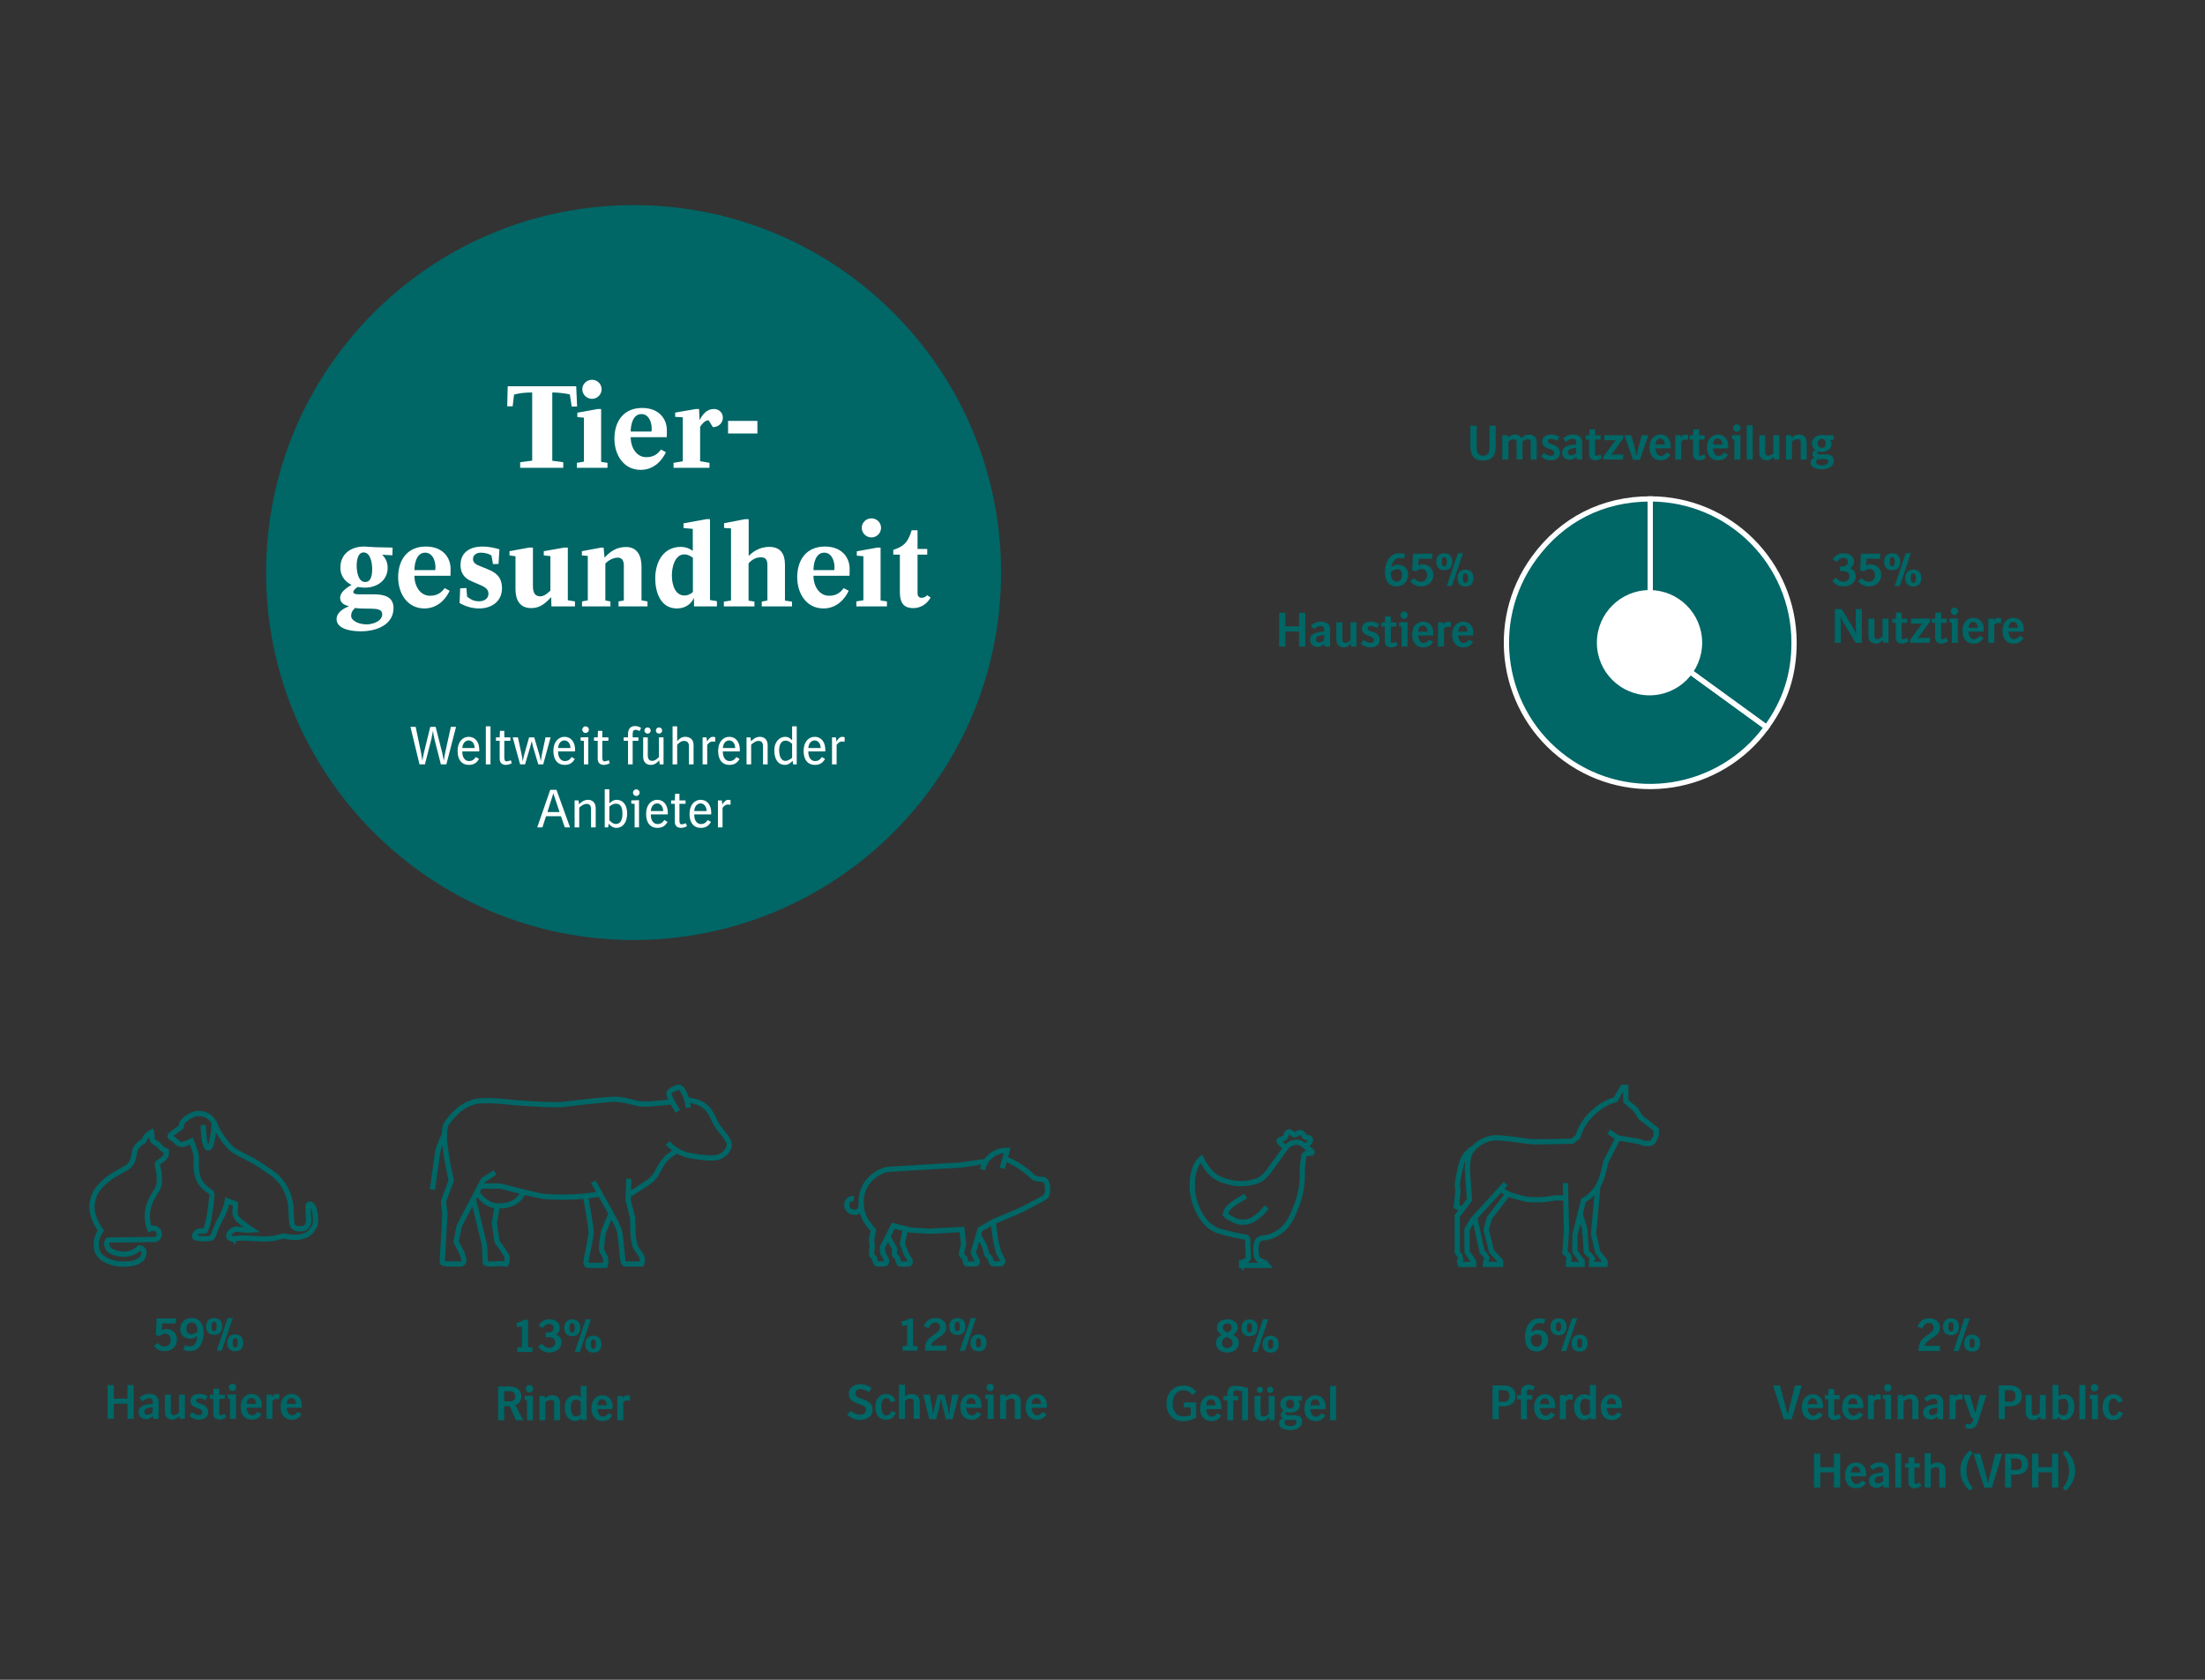 <?xml version="1.0" encoding="UTF-8"?>
<svg id="Layer_1" data-name="Layer 1" xmlns="http://www.w3.org/2000/svg" xmlns:xlink="http://www.w3.org/1999/xlink" viewBox="0 0 840 640">
  <rect x="0" y="0" width="840" height="640" fill="#333333" stroke="none"/>
  <defs>
    <clipPath id="clippath">
      <rect x="416.527" y="139.019" width="424.776" height="162.719" fill="none"/>
    </clipPath>
  </defs>
  <path id="gettyimages-985138686-1024x1024_b-2" data-name="gettyimages-985138686-1024x1024 b-2" d="m241.367,78.142c77.32,0,140,62.68,140,140s-62.68,140-140,140-140-62.68-140-140,62.68-140,140-140Z" fill="#066"/>
  <g id="Gruppe_20620" data-name="Gruppe 20620">
    <g id="Animal_Health" data-name="Animal Health" isolation="isolate">
      <g isolation="isolate">
        <path d="m217.786,154.904l-.704-4.621s-2.992-.748-6.688-.748v26.008l4.181.572v2.112h-16.415v-2.112l4.577-.616v-25.964c-4.753,0-6.909.836-6.909.836l-.528,4.445h-2.068l.177-7.657h26.096l.352,7.745h-2.068Z" fill="#fff"/>
        <path d="m219.764,178.228v-1.893l2.684-.439v-16.767l-2.508-.22v-1.673l7.789-1.408h1.276v20.155l2.42.352v1.893h-11.661Zm5.765-26.271c-2.024,0-3.696-1.629-3.696-3.652s1.672-3.609,3.696-3.609,3.652,1.585,3.652,3.609-1.628,3.652-3.652,3.652Z" fill="#fff"/>
        <path d="m253.998,166.566h-13.73c0,4.137,2.333,7.613,5.897,7.613,3.036,0,4.4-1.32,5.633-2.904l1.892,1.013c-1.496,3.212-4.62,6.732-9.637,6.732-6.558,0-9.989-5.809-9.989-11.882,0-6.425,3.344-11.705,10.562-11.705,6.425,0,9.417,4.137,9.417,8.537,0,.22,0,2.2-.044,2.596Zm-9.638-8.801c-3.345,0-4.093,4.269-4.093,6.645h7.922c.396-2.288-.484-6.645-3.829-6.645Z" fill="#fff"/>
        <path d="m271.553,162.737l-1.584-2.597c-1.452,0-2.42,1.276-3.257,2.465v13.113l3.565.616v1.893h-13.687v-1.893l3.521-.572v-16.766l-2.904-.177v-1.628l7.965-1.364h1.145l.176,4.269c1.145-2.2,2.729-4.269,5.501-4.269,1.98,0,3.389,1.496,3.389,3.257,0,1.937-1.496,3.652-3.829,3.652Z" fill="#fff"/>
        <path d="m277.358,165.157v-4.796h11.178v4.796h-11.178Z" fill="#fff"/>
        <path d="m137.42,240.532c-5.105,0-9.198-1.452-9.198-4.62,0-2.729,2.905-4.225,4.753-4.929-1.012-.353-3.389-.704-3.389-3.301,0-1.98,2.333-3.74,4.357-4.841-1.893-.88-4.269-2.86-4.269-6.557,0-5.369,4.136-8.053,9.021-8.053,1.145,0,3.653.264,4.533.264l6.337.132-.088,2.948-3.917-.22c1.496,1.408,2.112,3.08,2.112,5.017,0,4.797-4.093,7.525-8.669,7.525-.88,0-1.893-.132-2.729-.265-.748.484-1.672,1.276-1.672,1.893,0,.88,1.363.924,2.464.924h5.413c3.652,0,7.437.793,7.437,5.193,0,6.205-6.116,8.889-12.497,8.889Zm4.18-8.625l-3.256-.044c-1.188,0-2.244-.088-3.081-.22-.571.528-1.496,1.452-1.496,2.992,0,1.893,2.949,3.257,5.897,3.257,2.2,0,5.94-1.101,5.94-3.873,0-1.76-1.804-2.068-4.005-2.112Zm-3.08-21.431c-2.2,0-2.641,2.992-2.641,5.017,0,2.112.484,6.249,3.257,6.249,2.509,0,2.641-3.301,2.641-5.061,0-1.98-.572-6.205-3.257-6.205Z" fill="#fff"/>
        <path d="m171.608,219.365h-13.729c0,4.137,2.332,7.613,5.896,7.613,3.037,0,4.401-1.32,5.633-2.904l1.893,1.013c-1.496,3.212-4.621,6.732-9.638,6.732-6.557,0-9.989-5.809-9.989-11.882,0-6.425,3.345-11.705,10.562-11.705,6.425,0,9.417,4.136,9.417,8.537,0,.22,0,2.2-.044,2.596Zm-9.637-8.801c-3.345,0-4.093,4.269-4.093,6.645h7.921c.396-2.288-.484-6.645-3.828-6.645Z" fill="#fff"/>
        <path d="m182.562,231.819c-2.684,0-5.192-.748-7.48-2.068l.22-5.589,2.376-.132.265,3.301c1.32,1.012,2.508,1.76,4.532,1.76,1.98,0,3.608-1.012,3.608-2.904,0-1.452-.968-2.376-3.036-3.256l-2.948-1.276c-1.32-.572-4.665-1.805-4.665-6.381,0-4.753,3.477-7.041,8.449-7.041,2.377,0,4.577.527,6.381,1.056l-.352,5.589-2.112.044-.572-3.256c-.836-.572-2.244-1.101-4.049-1.101-1.672,0-2.992.924-2.992,2.42,0,1.629,1.54,2.245,2.641,2.685l2.816,1.145c2.772,1.144,5.589,2.596,5.589,7.349,0,4.885-3.873,7.657-8.67,7.657Z" fill="#fff"/>
        <path d="m210.063,231.027l-.088-3.521c-2.156,2.288-4.181,4.181-7.569,4.181-4.444,0-6.029-3.124-6.029-7.305v-12.454l-2.288-.309v-1.628l7.438-1.364h1.496v14.742c0,2.553.88,3.829,2.772,3.829,1.496,0,2.86-1.145,3.872-2.201v-13.113l-2.508-.265v-1.628l7.745-1.364h1.408v20.067l2.729.439v1.893h-8.978Z" fill="#fff"/>
        <path d="m235.627,231.027v-1.893l2.024-.352v-12.674c0-.484.352-3.652-2.333-3.652-1.672,0-3.652,1.056-4.708,2.288v14.038l1.937.352v1.893h-10.826v-1.893l2.2-.396v-16.942l-2.244-.177v-1.628l7.35-1.364h.924l.352,3.829c2.068-2.289,4.577-4.049,8.186-4.049,4.4,0,5.896,3.521,5.896,7.437v12.895l2.289.396v1.893h-11.046Z" fill="#fff"/>
        <path d="m264.402,231.027l-.044-3.257c-.88,2.024-2.948,4.049-6.469,4.049-6.425,0-8.273-6.469-8.273-11.441,0-6.029,2.904-12.014,9.77-12.014,2.288,0,3.961,1.056,4.532,1.54v-8.405l-3.521-.308v-1.805l8.67-1.584h1.408v30.805l2.64.439v1.98h-8.713Zm-.44-18.526c-.748-.572-1.892-1.276-3.3-1.276-3.389,0-4.709,4.488-4.709,7.965,0,3.961,1.408,7.701,4.841,7.701,1.54,0,2.772-.968,3.168-1.32v-13.069Z" fill="#fff"/>
        <path d="m290.186,231.027v-1.805l2.156-.439v-11.882c0-2.332.308-4.577-2.553-4.577-2.464,0-4.093,1.717-4.621,2.333v14.17l2.245.396v1.805h-11.662v-1.805l2.729-.439v-27.46l-2.641-.176v-1.805l7.921-1.54h1.453v13.994c1.056-1.013,3.608-3.433,7.877-3.433,4.225,0,5.94,2.641,5.94,6.732v13.73l2.685.396v1.805h-11.529Z" fill="#fff"/>
        <path d="m323.627,219.365h-13.73c0,4.137,2.333,7.613,5.897,7.613,3.036,0,4.4-1.32,5.633-2.904l1.892,1.013c-1.496,3.212-4.62,6.732-9.637,6.732-6.558,0-9.989-5.809-9.989-11.882,0-6.425,3.344-11.705,10.562-11.705,6.425,0,9.417,4.136,9.417,8.537,0,.22,0,2.2-.044,2.596Zm-9.638-8.801c-3.345,0-4.093,4.269-4.093,6.645h7.922c.396-2.288-.484-6.645-3.829-6.645Z" fill="#fff"/>
        <path d="m326.22,231.027v-1.893l2.685-.439v-16.767l-2.509-.22v-1.673l7.789-1.408h1.276v20.155l2.421.352v1.893h-11.662Zm5.765-26.271c-2.024,0-3.696-1.629-3.696-3.653s1.672-3.608,3.696-3.608,3.652,1.585,3.652,3.608-1.628,3.653-3.652,3.653Z" fill="#fff"/>
        <path d="m347.869,231.688c-4.005,0-5.062-2.553-5.062-6.117v-14.258h-2.508v-1.805c3.696-1.275,5.501-2.464,6.997-7.48h2.244v7.129h3.696v2.156h-3.696v14.786c0,.484.22,1.672,1.54,1.672.924,0,1.761-.527,2.112-1.012l1.32.88c-1.145,2.156-3.433,4.049-6.645,4.049Z" fill="#fff"/>
      </g>
    </g>
    <g id="Business_Segments" data-name="Business Segments" isolation="isolate">
      <g isolation="isolate">
        <path d="m170.04,291.228h-2.08l-2.48-9.722c-.221-.801-.521-2.861-.541-3.062-.02.12-.4,2.261-.58,3.062l-2.48,9.722h-2.061l-3.461-14.303h2.001l2.04,9.822c.201.979.461,2.92.5,3.101.021-.101.36-2.181.601-3.101l2.421-9.822h2.04l2.48,9.802c.24.92.62,3.141.62,3.141,0,0,.34-2.24.54-3.141l2.161-9.802h1.98l-3.701,14.303Z" fill="#fff"/>
        <path d="m182.539,286.286h-6.421v.24c0,2.121,1.08,3.44,2.561,3.44,1.34,0,2.02-.72,2.58-1.54l1.221.721c-.801,1.42-1.921,2.28-3.881,2.28-2.641,0-4.281-1.86-4.281-5.321,0-3.581,2.02-5.381,4.24-5.381,2.281,0,4.041,1.74,4.041,5.061,0,.181-.039.34-.06.5Zm-4.021-4.181c-1.261,0-2.301,1.101-2.4,2.9h4.721c-.08-1.8-1.041-2.9-2.32-2.9Z" fill="#fff"/>
        <path d="m185.077,291.228v-14.503h1.78v14.503h-1.78Z" fill="#fff"/>
        <path d="m192.757,291.428c-1.5,0-2.4-.801-2.4-2.32v-6.861h-1.42v-1.301h1.42l.101-2.501h1.66v2.501h2.321v1.301h-2.321v6.341c0,.92.181,1.48.82,1.48.601,0,1.38-.3,1.641-.42l.399,1.12c-.32.24-1.42.66-2.221.66Z" fill="#fff"/>
        <path d="m206.938,291.228h-1.88l-1.98-6.682c-.16-.54-.44-1.72-.54-2.221-.08.48-.381,1.681-.541,2.221l-1.979,6.682h-1.881l-2.82-10.282h2.001l1.439,6.722c.141.66.32,1.82.4,2.4.1-.561.32-1.74.5-2.4l1.9-6.722h1.961l1.98,6.722c.199.68.42,1.88.52,2.38.061-.5.24-1.72.381-2.4l1.42-6.701h1.92l-2.801,10.282Z" fill="#fff"/>
        <path d="m219.038,286.286h-6.422v.24c0,2.121,1.08,3.44,2.561,3.44,1.341,0,2.021-.72,2.581-1.54l1.22.721c-.8,1.42-1.92,2.28-3.881,2.28-2.641,0-4.28-1.86-4.28-5.321,0-3.581,2.021-5.381,4.241-5.381,2.279,0,4.041,1.74,4.041,5.061,0,.181-.041.34-.061.5Zm-4.021-4.181c-1.26,0-2.3,1.101-2.4,2.9h4.721c-.08-1.8-1.039-2.9-2.32-2.9Z" fill="#fff"/>
        <path d="m222.436,291.228v-8.942l-1.26-.119v-1.221l2.939-.08v10.362h-1.68Zm.641-11.963c-.701,0-1.261-.56-1.261-1.26s.56-1.261,1.261-1.261,1.26.561,1.26,1.261-.561,1.26-1.26,1.26Z" fill="#fff"/>
        <path d="m230.097,291.428c-1.5,0-2.4-.801-2.4-2.32v-6.861h-1.42v-1.301h1.42l.1-2.501h1.66v2.501h2.321v1.301h-2.321v6.341c0,.92.181,1.48.82,1.48.601,0,1.381-.3,1.641-.42l.4,1.12c-.32.24-1.42.66-2.221.66Z" fill="#fff"/>
        <path d="m243.678,278.545c-.28-.16-.86-.48-1.54-.48-.82,0-1.121.521-1.121,1.561v1.32h2.201v1.301h-2.201v8.981h-1.779v-8.981h-1.641v-1.301h1.641v-1.221c0-1.86.859-3.101,2.641-3.101,1.26,0,1.92.48,2.34.7l-.54,1.221Z" fill="#fff"/>
        <path d="m251.317,291.228l-.18-1.521c-.84.82-1.621,1.721-3.221,1.721-1.78,0-2.9-1.141-2.9-3.121v-7.361h1.76v6.842c0,1.38.561,2.101,1.701,2.101,1.039,0,1.92-.801,2.54-1.44v-7.502h1.761v10.282h-1.461Zm-4.621-11.723c-.66,0-1.199-.52-1.199-1.18s.539-1.181,1.199-1.181,1.201.521,1.201,1.181-.541,1.18-1.201,1.18Zm4.361,0c-.66,0-1.2-.52-1.2-1.18s.54-1.181,1.2-1.181,1.2.521,1.2,1.181-.54,1.18-1.2,1.18Z" fill="#fff"/>
        <path d="m262.437,291.228v-7.021c0-1.42-.8-1.921-1.921-1.921-1.16,0-2.061,1.001-2.54,1.44v7.502h-1.761v-14.503h1.761v5.641c.5-.52,1.44-1.64,3.04-1.64,1.781,0,3.201.96,3.201,3.101v7.401h-1.78Z" fill="#fff"/>
        <path d="m272.436,282.646c-.26-.06-.34-.12-1-.12-1.08,0-1.7.86-2.02,1.261v7.441h-1.762v-10.282h1.501l.181,1.58c.34-.58,1.18-1.8,2.14-1.8.561,0,.761.08,1.021.2l-.061,1.72Z" fill="#fff"/>
        <path d="m281.798,286.286h-6.422v.24c0,2.121,1.08,3.44,2.561,3.44,1.341,0,2.021-.72,2.581-1.54l1.22.721c-.8,1.42-1.92,2.28-3.881,2.28-2.641,0-4.28-1.86-4.28-5.321,0-3.581,2.021-5.381,4.241-5.381,2.279,0,4.041,1.74,4.041,5.061,0,.181-.041.34-.061.5Zm-4.021-4.181c-1.26,0-2.3,1.101-2.4,2.9h4.721c-.08-1.8-1.039-2.9-2.32-2.9Z" fill="#fff"/>
        <path d="m290.657,291.228v-6.922c0-1.42-.58-2.021-1.721-2.021-1.18,0-2.28.98-2.78,1.44v7.502h-1.761v-10.282h1.5l.181,1.5c.56-.58,1.761-1.72,3.36-1.72,1.721,0,3.001,1.04,3.001,3.181v7.321h-1.78Z" fill="#fff"/>
        <path d="m302.138,291.228l-.18-1.38c-.621.739-1.721,1.58-2.941,1.58-2.461,0-4.041-1.94-4.041-5.562,0-3.521,2.24-5.141,4.121-5.141,1.5,0,2.181.86,2.66,1.34v-5.341h1.761v14.503h-1.38Zm-.381-7.802c-.439-.38-1.199-1.24-2.58-1.24-1.24,0-2.36,1.08-2.36,3.641,0,2.581.94,4.081,2.36,4.081,1.08,0,2.141-.84,2.58-1.181v-5.301Z" fill="#fff"/>
        <path d="m314.357,286.286h-6.421v.24c0,2.121,1.08,3.44,2.561,3.44,1.34,0,2.02-.72,2.58-1.54l1.221.721c-.801,1.42-1.921,2.28-3.881,2.28-2.641,0-4.281-1.86-4.281-5.321,0-3.581,2.02-5.381,4.24-5.381,2.281,0,4.041,1.74,4.041,5.061,0,.181-.039.34-.06.5Zm-4.021-4.181c-1.261,0-2.301,1.101-2.4,2.9h4.721c-.08-1.8-1.041-2.9-2.32-2.9Z" fill="#fff"/>
        <path d="m321.736,282.646c-.261-.06-.341-.12-1.001-.12-1.08,0-1.699.86-2.02,1.261v7.441h-1.761v-10.282h1.501l.18,1.58c.34-.58,1.18-1.8,2.141-1.8.56,0,.76.08,1.02.2l-.06,1.72Z" fill="#fff"/>
        <path d="m215.159,315.228l-1.461-4.261h-5.682l-1.38,4.261h-1.98l4.961-14.303h2.381l5.161,14.303h-2Zm-4.361-12.963l-2.261,7.122h4.621l-2.36-7.122Z" fill="#fff"/>
        <path d="m225.158,315.228v-6.922c0-1.42-.581-2.021-1.721-2.021-1.181,0-2.28.98-2.78,1.44v7.502h-1.761v-10.282h1.501l.18,1.5c.561-.58,1.76-1.72,3.36-1.72,1.721,0,3.001,1.04,3.001,3.181v7.321h-1.78Z" fill="#fff"/>
        <path d="m234.817,315.428c-1.48,0-2.441-1.021-2.941-1.601l-.199,1.4h-1.301v-14.503h1.761v5.361c.399-.381,1.36-1.36,2.8-1.36,2.221,0,3.981,1.78,3.981,5.201,0,3.48-1.7,5.501-4.101,5.501Zm-.18-9.222c-1.221,0-2.021.72-2.501,1.12v5.201c.521.52,1.32,1.4,2.54,1.4,1.58,0,2.441-1.4,2.441-3.861,0-2.58-.721-3.86-2.48-3.86Z" fill="#fff"/>
        <path d="m241.757,315.228v-8.942l-1.261-.119v-1.221l2.94-.08v10.362h-1.68Zm.64-11.963c-.7,0-1.261-.56-1.261-1.26s.561-1.261,1.261-1.261,1.261.561,1.261,1.261-.561,1.26-1.261,1.26Z" fill="#fff"/>
        <path d="m254.358,310.286h-6.422v.24c0,2.121,1.08,3.44,2.561,3.44,1.34,0,2.021-.72,2.58-1.54l1.221.721c-.801,1.42-1.92,2.28-3.881,2.28-2.641,0-4.281-1.86-4.281-5.321,0-3.581,2.021-5.381,4.241-5.381,2.28,0,4.041,1.74,4.041,5.061,0,.181-.04.34-.06.5Zm-4.021-4.181c-1.26,0-2.301,1.101-2.4,2.9h4.721c-.08-1.8-1.04-2.9-2.32-2.9Z" fill="#fff"/>
        <path d="m259.476,315.428c-1.5,0-2.4-.801-2.4-2.32v-6.861h-1.421v-1.301h1.421l.101-2.501h1.66v2.501h2.32v1.301h-2.32v6.341c0,.92.18,1.48.82,1.48.6,0,1.38-.3,1.641-.42l.399,1.12c-.32.24-1.421.66-2.221.66Z" fill="#fff"/>
        <path d="m270.897,310.286h-6.421v.24c0,2.121,1.08,3.44,2.561,3.44,1.341,0,2.021-.72,2.581-1.54l1.22.721c-.8,1.42-1.921,2.28-3.881,2.28-2.641,0-4.28-1.86-4.28-5.321,0-3.581,2.02-5.381,4.24-5.381,2.28,0,4.041,1.74,4.041,5.061,0,.181-.04.34-.061.5Zm-4.021-4.181c-1.261,0-2.3,1.101-2.4,2.9h4.721c-.08-1.8-1.04-2.9-2.32-2.9Z" fill="#fff"/>
        <path d="m278.276,306.646c-.26-.06-.34-.12-1-.12-1.08,0-1.7.86-2.02,1.261v7.441h-1.762v-10.282h1.501l.181,1.58c.34-.58,1.18-1.8,2.14-1.8.561,0,.761.08,1.021.2l-.061,1.72Z" fill="#fff"/>
      </g>
    </g>
  </g>
  <g isolation="isolate">
    <path d="m738.953,514.735h-8.03v-1.008c0-2.251,1.404-3.746,2.809-4.7l1.188-.81c.937-.648,1.675-1.351,1.675-2.341,0-1.188-.63-1.837-1.818-1.837-1.152,0-1.927.792-2.449,2.053l-1.891-.63c.829-2.035,2.125-3.188,4.376-3.188,2.574,0,4.213,1.404,4.213,3.529,0,1.999-1.458,2.989-2.665,3.817l-1.692,1.17c-.937.648-1.332,1.297-1.44,1.98h5.924l-.198,1.963Z" fill="#066"/>
    <path d="m743.254,508.738c-2.287,0-3.079-1.53-3.079-3.24s.918-3.205,3.079-3.205c2.215,0,3.043,1.512,3.043,3.205s-.756,3.24-3.043,3.24Zm-.018-5.005c-.9,0-.973,1.098-.973,1.765s.072,1.8.973,1.8.972-1.134.972-1.8-.072-1.765-.972-1.765Zm2.898,11.019h-1.944l4.213-12.478h1.963l-4.231,12.478Zm5.168.217c-2.287,0-3.079-1.531-3.079-3.241s.918-3.205,3.079-3.205c2.214,0,3.042,1.513,3.042,3.205s-.756,3.241-3.042,3.241Zm-.019-5.006c-.9,0-.973,1.099-.973,1.765s.072,1.801.973,1.801.973-1.135.973-1.801-.072-1.765-.973-1.765Z" fill="#066"/>
    <path d="m682.515,540.788h-2.935l-4.124-12.928h2.611l2.521,9.327c.108.432.414,1.836.45,1.98.018-.072.306-1.53.414-1.98l2.358-9.327h2.557l-3.853,12.928Z" fill="#066"/>
    <path d="m694.413,536.485h-5.744c.055,1.584.973,2.881,1.999,2.881,1.009,0,1.62-.45,2.196-1.314l1.549.828c-.847,1.387-1.872,2.16-3.817,2.16-2.629,0-4.195-1.89-4.195-4.915,0-3.151,1.927-4.915,4.159-4.915,2.287,0,3.943,1.638,3.943,4.339,0,.432-.036.685-.09.937Zm-3.889-3.745c-1.152,0-1.765,1.008-1.819,2.269h3.529c0-1.206-.63-2.269-1.71-2.269Z" fill="#066"/>
    <path d="m698.966,541.059c-1.513,0-2.521-.774-2.521-2.269v-5.672h-1.278v-1.585h1.296l.09-2.305h2.197v2.305h2.088v1.585h-2.088v5.348c0,.522,0,.882.45.882s1.044-.359,1.584-.576l.576,1.351c-.558.396-1.603.937-2.395.937Z" fill="#066"/>
    <path d="m709.767,536.485h-5.744c.055,1.584.973,2.881,1.999,2.881,1.009,0,1.62-.45,2.196-1.314l1.549.828c-.847,1.387-1.872,2.16-3.817,2.16-2.629,0-4.195-1.89-4.195-4.915,0-3.151,1.927-4.915,4.159-4.915,2.287,0,3.943,1.638,3.943,4.339,0,.432-.036.685-.09.937Zm-3.889-3.745c-1.152,0-1.765,1.008-1.819,2.269h3.529c0-1.206-.63-2.269-1.71-2.269Z" fill="#066"/>
    <path d="m716.444,533.28c-.234-.054-.631-.126-1.171-.126-.612,0-1.044.396-1.404.828v6.752h-2.269v-9.255h1.998l.126.811c.433-.63.883-1.08,1.585-1.08.559,0,.864.09,1.206.216l-.071,1.854Z" fill="#066"/>
    <path d="m718.17,540.735v-7.652l-.9-.09v-1.513l3.188-.09v9.345h-2.287Zm.973-10.587c-.774,0-1.423-.648-1.423-1.423s.648-1.404,1.423-1.404,1.404.63,1.404,1.404-.63,1.423-1.404,1.423Z" fill="#066"/>
    <path d="m728.521,540.735v-6.482c0-1.025-.378-1.278-1.188-1.278-.829,0-1.657.505-2.144.9v6.86h-2.269v-9.255h1.999l.126.883c.666-.559,1.549-1.152,2.736-1.152,1.729,0,3.025.99,3.025,2.988v6.536h-2.287Z" fill="#066"/>
    <path d="m738.241,540.735l-.145-.973c-.666.522-1.512,1.099-2.557,1.099-1.854,0-2.898-1.206-2.898-2.772,0-2.143,2.124-2.773,3.961-2.953l1.404-.145v-.882c0-.864-.432-1.225-1.314-1.225-1.008,0-1.891.612-2.629,1.152l-1.116-1.368c1.116-.882,2.071-1.458,3.871-1.458,1.927,0,3.457.864,3.457,2.988v6.536h-2.034Zm-.234-4.447l-1.458.216c-1.026.145-1.692.63-1.692,1.566,0,.559.359,1.081,1.098,1.081.847,0,1.44-.415,2.053-.811v-2.053Z" fill="#066"/>
    <path d="m747.548,533.28c-.234-.054-.631-.126-1.171-.126-.612,0-1.044.396-1.404.828v6.752h-2.269v-9.255h1.998l.126.811c.433-.63.883-1.08,1.585-1.08.559,0,.864.09,1.206.216l-.071,1.854Z" fill="#066"/>
    <path d="m753.793,540.897c-.504,1.62-1.188,3.439-3.169,3.439-.684,0-1.332-.145-1.98-.307l.324-1.549c.685.145,1.044.181,1.477.181.576,0,.9-.685,1.17-1.621l.198-.702h-.72l-3.169-8.858h2.574l1.963,7.022,1.782-7.022h2.521l-2.971,9.417Z" fill="#066"/>
    <path d="m765.709,535.819h-1.927v4.915h-2.358v-12.874h4.303c2.359,0,4.466,1.099,4.466,4.016,0,2.683-1.999,3.943-4.483,3.943Zm-.054-6.141h-1.873v4.376h1.98c1.44,0,2.053-.702,2.053-2.179,0-1.404-.684-2.197-2.16-2.197Z" fill="#066"/>
    <path d="m777.391,540.735l-.126-1.08c-.846.774-1.584,1.386-2.61,1.386-1.801,0-2.936-1.044-2.936-2.881v-6.68h2.27v6.464c0,1.026.396,1.351,1.17,1.351.738,0,1.387-.54,1.927-1.026v-6.788h2.269v9.255h-1.963Z" fill="#066"/>
    <path d="m786.228,541.04c-1.152,0-1.927-.773-2.377-1.26l-.144.954h-1.801v-13.054h2.269v4.321c.522-.36,1.225-.792,2.16-.792,2.287,0,3.907,1.603,3.907,4.663,0,3.079-1.584,5.167-4.015,5.167Zm-.162-8.102c-.864,0-1.494.342-1.891.63v4.646c.504.468,1.152,1.062,1.927,1.062,1.225,0,1.836-1.207,1.836-3.277,0-2.089-.485-3.061-1.872-3.061Z" fill="#066"/>
    <path d="m792.131,540.735v-13.054h2.287v13.054h-2.287Z" fill="#066"/>
    <path d="m796.936,540.735v-7.652l-.9-.09v-1.513l3.188-.09v9.345h-2.287Zm.973-10.587c-.774,0-1.423-.648-1.423-1.423s.648-1.404,1.423-1.404,1.404.63,1.404,1.404-.63,1.423-1.404,1.423Z" fill="#066"/>
    <path d="m805.019,541.04c-2.593,0-4.051-1.944-4.051-4.915,0-3.079,1.836-4.915,4.051-4.915,1.801,0,3.043.882,3.655,2.574l-1.746.648c-.414-.99-.847-1.585-1.909-1.585-.954,0-1.729.919-1.729,3.169,0,2.107.738,3.35,1.729,3.35,1.188,0,1.657-.522,2.106-1.675l1.675.63c-.54,1.711-1.675,2.719-3.781,2.719Z" fill="#066"/>
    <path d="m698.643,566.735v-5.779h-5.204v5.779h-2.377v-12.874h2.377v5.149h5.204v-5.149h2.376v12.874h-2.376Z" fill="#066"/>
    <path d="m710.865,562.485h-5.744c.054,1.584.973,2.881,1.999,2.881,1.008,0,1.62-.45,2.196-1.314l1.549.828c-.847,1.387-1.873,2.16-3.817,2.16-2.629,0-4.195-1.89-4.195-4.915,0-3.151,1.927-4.915,4.159-4.915,2.286,0,3.943,1.638,3.943,4.339,0,.432-.036.685-.09.937Zm-3.89-3.745c-1.152,0-1.765,1.008-1.818,2.269h3.529c0-1.206-.631-2.269-1.711-2.269Z" fill="#066"/>
    <path d="m717.578,566.735l-.145-.973c-.666.522-1.512,1.099-2.557,1.099-1.854,0-2.898-1.206-2.898-2.772,0-2.143,2.124-2.773,3.961-2.953l1.404-.145v-.882c0-.864-.432-1.225-1.314-1.225-1.008,0-1.891.612-2.629,1.152l-1.116-1.368c1.116-.882,2.071-1.458,3.871-1.458,1.927,0,3.457.864,3.457,2.988v6.536h-2.034Zm-.234-4.447l-1.458.216c-1.026.145-1.692.63-1.692,1.566,0,.559.359,1.081,1.098,1.081.847,0,1.44-.415,2.053-.811v-2.053Z" fill="#066"/>
    <path d="m722.004,566.735v-13.054h2.287v13.054h-2.287Z" fill="#066"/>
    <path d="m729.529,567.059c-1.513,0-2.521-.774-2.521-2.269v-5.672h-1.278v-1.585h1.296l.09-2.305h2.197v2.305h2.088v1.585h-2.088v5.348c0,.522,0,.882.45.882s1.044-.359,1.584-.576l.576,1.351c-.558.396-1.603.937-2.395.937Z" fill="#066"/>
    <path d="m738.817,566.735v-6.464c0-.99-.504-1.278-1.368-1.278-.738,0-1.387.414-1.927.882v6.86h-2.305v-13.054h2.305v4.537c.702-.666,1.477-1.008,2.377-1.008,1.747,0,3.241.918,3.241,2.971v6.554h-2.323Z" fill="#066"/>
    <path d="m749.13,560.288c0,2.161.648,4.628,2.431,6.608l-1.134,1.08c-2.521-2.232-3.638-5.041-3.638-7.706s1.062-5.401,3.619-7.688l1.171,1.045c-1.818,1.998-2.449,4.501-2.449,6.661Z" fill="#066"/>
    <path d="m758.851,566.788h-2.935l-4.124-12.928h2.611l2.521,9.327c.108.432.414,1.836.45,1.98.018-.072.306-1.53.414-1.98l2.358-9.327h2.557l-3.853,12.928Z" fill="#066"/>
    <path d="m768.102,561.819h-1.926v4.915h-2.359v-12.874h4.304c2.358,0,4.465,1.099,4.465,4.016,0,2.683-1.998,3.943-4.483,3.943Zm-.054-6.141h-1.872v4.376h1.98c1.44,0,2.053-.702,2.053-2.179,0-1.404-.685-2.197-2.161-2.197Z" fill="#066"/>
    <path d="m781.729,566.735v-5.779h-5.203v5.779h-2.377v-12.874h2.377v5.149h5.203v-5.149h2.377v12.874h-2.377Z" fill="#066"/>
    <path d="m786.929,567.977l-1.134-1.08c1.782-1.98,2.412-4.447,2.412-6.608s-.63-4.663-2.448-6.661l1.17-1.045c2.539,2.287,3.619,5.023,3.619,7.688s-1.098,5.474-3.619,7.706Z" fill="#066"/>
  </g>
  <g isolation="isolate">
    <path d="m585.463,514.933c-3.583,0-4.538-2.809-4.538-5.492,0-3.276,1.514-7.147,5.547-7.147.576,0,1.17.09,2.178.342l-.468,1.692c-.774-.18-1.386-.234-1.747-.234-1.691,0-2.719,1.513-3.114,3.565.647-.648,1.494-1.026,2.448-1.026,2.594,0,3.979,1.603,3.979,3.835,0,2.269-1.603,4.466-4.285,4.466Zm.126-6.536c-1.08,0-1.729.468-2.431,1.152,0,1.53.271,3.565,2.286,3.565,1.477,0,1.963-1.369,1.963-2.575,0-1.332-.414-2.143-1.818-2.143Z" fill="#066"/>
    <path d="m593.742,508.738c-2.286,0-3.079-1.53-3.079-3.24s.919-3.205,3.079-3.205c2.215,0,3.043,1.512,3.043,3.205s-.756,3.24-3.043,3.24Zm-.018-5.005c-.9,0-.973,1.098-.973,1.765s.072,1.8.973,1.8.972-1.134.972-1.8-.072-1.765-.972-1.765Zm2.898,11.019h-1.944l4.213-12.478h1.963l-4.231,12.478Zm5.168.217c-2.287,0-3.079-1.531-3.079-3.241s.918-3.205,3.079-3.205c2.214,0,3.043,1.513,3.043,3.205s-.757,3.241-3.043,3.241Zm-.019-5.006c-.9,0-.972,1.099-.972,1.765s.071,1.801.972,1.801.973-1.135.973-1.801-.072-1.765-.973-1.765Z" fill="#066"/>
    <path d="m572.872,535.819h-1.926v4.915h-2.359v-12.874h4.303c2.359,0,4.466,1.099,4.466,4.016,0,2.683-1.999,3.943-4.483,3.943Zm-.054-6.141h-1.872v4.376h1.98c1.439,0,2.053-.702,2.053-2.179,0-1.404-.685-2.197-2.161-2.197Z" fill="#066"/>
    <path d="m583.925,529.86c-.288-.162-1.009-.54-1.549-.54-.504,0-.684.342-.684,1.17v1.044h2.016v1.603h-2.016v7.599h-2.287v-7.599h-1.477v-1.603h1.477v-.954c0-1.71.864-2.988,2.736-2.988,1.314,0,2.18.558,2.575.773l-.792,1.495Z" fill="#066"/>
    <path d="m592.403,536.485h-5.744c.055,1.584.973,2.881,1.999,2.881,1.009,0,1.62-.45,2.196-1.314l1.549.828c-.847,1.387-1.873,2.16-3.817,2.16-2.629,0-4.195-1.89-4.195-4.915,0-3.151,1.927-4.915,4.159-4.915,2.287,0,3.943,1.638,3.943,4.339,0,.432-.036.685-.09.937Zm-3.889-3.745c-1.152,0-1.766,1.008-1.819,2.269h3.529c0-1.206-.63-2.269-1.71-2.269Z" fill="#066"/>
    <path d="m599.081,533.28c-.234-.054-.631-.126-1.171-.126-.612,0-1.044.396-1.404.828v6.752h-2.269v-9.255h1.998l.126.811c.433-.63.882-1.08,1.585-1.08.559,0,.864.09,1.206.216l-.071,1.854Z" fill="#066"/>
    <path d="m606.083,540.735l-.127-.756c-.558.558-1.422,1.062-2.358,1.062-2.448,0-3.961-2.034-3.961-5.221s2.034-4.609,4.033-4.609c.918,0,1.566.359,2.034.756v-4.285h2.27v13.054h-1.891Zm-.379-7.076c-.594-.486-1.135-.72-1.963-.72-.9,0-1.764.756-1.764,2.845,0,2.179.828,3.493,1.764,3.493.738,0,1.514-.433,1.963-.738v-4.88Z" fill="#066"/>
    <path d="m617.819,536.485h-5.744c.055,1.584.973,2.881,1.999,2.881,1.009,0,1.62-.45,2.196-1.314l1.549.828c-.847,1.387-1.873,2.16-3.817,2.16-2.629,0-4.195-1.89-4.195-4.915,0-3.151,1.927-4.915,4.159-4.915,2.287,0,3.943,1.638,3.943,4.339,0,.432-.036.685-.09.937Zm-3.889-3.745c-1.152,0-1.766,1.008-1.819,2.269h3.529c0-1.206-.63-2.269-1.71-2.269Z" fill="#066"/>
  </g>
  <path id="Pfad_9846-2" data-name="Pfad 9846-2" d="m573.575,450.973l-12.6,13.843-2.115,3.578.013,8.6,2.53,3.665v1.079h-5.078l-.328-1.079.451-.723-.279-1.512-1.01-1.323v-13.887l4.647-6.087-.766-10.962s-.243-4.829,1.143-7.233c2.058-3.082,5.397-5.071,9.088-5.411,3.834-.161,12.567,1.41,14.456,1.5s15.213-.213,15.213-.213l2.143-1.656c1.128-3.915,3.441-7.385,6.621-9.932,2.217-2.002,4.867-3.464,7.743-4.272l2.725-4.7h1.174v5.285l3.686,3.1,1.971,3.086,5.93,4.659v2.238l-1.04,2.243-1.107.787-2.6.015-1.5-.695-8.278-1.388-3.553-2.376m-51.06,32.719l2.817,13.069.854.748.961,1.44-.32,1.346-.159,1.21h5.712v-1.21l-3.46-3.8-2.04-8.171,1.282-4.59,7.156-9.278m41.81-21.107l-4.644,9.024s-1.282,6.461-2.83,8.971c-1.288,2.442-3.268,4.448-5.693,5.767l-3.278,13.238v6.2l2.776,3.878v1.079h-5.234v-1.21l.32-1.079-.32-1.066-1.335-1.176.59-8.489-.425-17.944m12.363,1.217l-1.635,18.166,1.635,6.943,2.745,3.427v1.21h-5.155v-1.21l.387-.918-.733-1.123-1.6-1.44-.641-8.835-1.74-5.7m-30.17-9.575s1.31,1.843,5.475,2.912l4.165,1.069c2.572.298,5.171.298,7.743,0l3.365-.536,3.927.082m-35.156-19.015c-2.195,1.25-3.811,3.313-4.5,5.744-.708,2.635-1.259,5.309-1.651,8.009l.269,2.671-.641,5.821,2.289,1.012" fill="none" stroke="#066" stroke-width="2"/>
  <g isolation="isolate">
    <path d="m467.488,515.323c-2.305,0-4.268-1.278-4.268-3.691,0-1.477,1.099-2.539,2.106-3.097-.756-.486-1.746-1.332-1.746-2.629,0-2.106,1.711-3.241,3.907-3.241,2.269,0,4.052,1.062,4.052,3.241,0,1.261-1.01,2.143-1.819,2.629,1.026.54,2.215,1.549,2.215,3.115,0,2.395-2.124,3.673-4.447,3.673Zm-.144-5.942c-1.243.559-1.801,1.243-1.801,2.251,0,1.026.594,1.944,1.926,1.944,1.404,0,2.107-.918,2.107-1.944,0-.954-1.027-1.854-2.232-2.251Zm.144-5.113c-1.116,0-1.657.847-1.657,1.639s.847,1.477,1.801,1.818c1.062-.504,1.585-.918,1.585-1.818,0-.864-.468-1.639-1.729-1.639Z" fill="#066"/>
    <path d="m476.02,509.129c-2.287,0-3.08-1.53-3.08-3.24s.918-3.205,3.08-3.205c2.214,0,3.042,1.512,3.042,3.205s-.756,3.24-3.042,3.24Zm-.019-5.005c-.9,0-.973,1.098-.973,1.765s.072,1.8.973,1.8.972-1.134.972-1.8-.072-1.765-.972-1.765Zm2.899,11.019h-1.945l4.213-12.478h1.963l-4.23,12.478Zm5.167.217c-2.286,0-3.079-1.531-3.079-3.241s.918-3.205,3.079-3.205c2.214,0,3.042,1.513,3.042,3.205s-.756,3.241-3.042,3.241Zm-.019-5.006c-.9,0-.973,1.099-.973,1.765s.072,1.801.973,1.801.973-1.135.973-1.801-.072-1.765-.973-1.765Z" fill="#066"/>
    <path d="m454.268,531.492c-.773-.937-1.639-1.782-3.654-1.782-2.233,0-3.89,1.926-3.89,5.06,0,2.916,1.53,4.861,3.979,4.861,1.26,0,2.016-.181,2.898-.469v-2.988h-2.611v-1.854h4.7v5.833c-.954.433-2.701,1.351-4.97,1.351-3.799,0-6.355-2.593-6.355-6.77,0-4.321,2.935-6.843,6.301-6.843,2.558,0,3.818.883,5.078,2.413l-1.477,1.188Z" fill="#066"/>
    <path d="m465.229,536.876h-5.744c.055,1.584.973,2.881,2,2.881,1.008,0,1.619-.45,2.195-1.314l1.549.828c-.846,1.387-1.872,2.16-3.816,2.16-2.629,0-4.195-1.89-4.195-4.915,0-3.151,1.926-4.915,4.158-4.915,2.287,0,3.943,1.638,3.943,4.339,0,.432-.035.685-.09.937Zm-3.889-3.745c-1.152,0-1.765,1.008-1.818,2.269h3.529c0-1.206-.631-2.269-1.711-2.269Z" fill="#066"/>
    <path d="m473.167,541.125v-11.056c-.324-.071-1.656-.359-2.286-.359-.774,0-1.044.233-1.044,1.17v1.044h1.836v1.603h-1.836v7.599h-2.287v-7.599h-1.477v-1.603h1.477v-.954c0-1.908,1.062-2.988,3.097-2.988,1.549,0,4.357.72,4.808.828v12.315h-2.287Z" fill="#066"/>
    <path d="m483.606,541.125l-.125-1.08c-.847.774-1.585,1.386-2.611,1.386-1.801,0-2.936-1.044-2.936-2.881v-6.68h2.27v6.464c0,1.026.396,1.351,1.17,1.351.738,0,1.387-.54,1.927-1.026v-6.788h2.269v9.255h-1.963Zm-3.654-10.407c-.666,0-1.207-.54-1.207-1.206s.541-1.207,1.207-1.207,1.206.541,1.206,1.207-.54,1.206-1.206,1.206Zm3.925,0c-.666,0-1.206-.54-1.206-1.206s.54-1.207,1.206-1.207,1.206.541,1.206,1.207-.539,1.206-1.206,1.206Z" fill="#066"/>
    <path d="m491.544,544.834c-2.232,0-4.32-.648-4.32-2.593,0-1.099.936-1.639,1.494-1.854-.396-.252-.811-.702-.811-1.422,0-.685.486-1.207,1.135-1.495-.738-.558-1.314-1.386-1.314-2.431,0-1.891,1.477-3.259,3.744-3.259.396,0,1.261.09,1.675.09h2.881l-.054,1.837-1.387-.126c.27.378.612.792.612,1.512,0,2.144-1.8,3.151-3.728,3.151-.449,0-.918-.09-1.367-.234-.199.126-.379.379-.379.576,0,.559.702.595,1.369.595h1.71c1.747,0,3.259.378,3.259,2.431,0,2.017-1.836,3.223-4.52,3.223Zm.973-3.854h-2.574c-.361.253-.613.522-.613.955,0,.792.576,1.404,2.27,1.404,1.458,0,2.322-.702,2.322-1.585,0-.666-.378-.774-1.404-.774Zm-1.045-7.724c-1.115,0-1.529.792-1.529,1.71,0,.955.521,1.693,1.529,1.693,1.099,0,1.531-.721,1.531-1.693,0-.918-.451-1.71-1.531-1.71Z" fill="#066"/>
    <path d="m504.92,536.876h-5.743c.053,1.584.972,2.881,1.998,2.881,1.008,0,1.62-.45,2.196-1.314l1.549.828c-.847,1.387-1.872,2.16-3.817,2.16-2.629,0-4.195-1.89-4.195-4.915,0-3.151,1.927-4.915,4.159-4.915,2.286,0,3.943,1.638,3.943,4.339,0,.432-.036.685-.09.937Zm-3.89-3.745c-1.152,0-1.764,1.008-1.818,2.269h3.529c0-1.206-.631-2.269-1.711-2.269Z" fill="#066"/>
    <path d="m506.718,541.125v-13.054h2.286v13.054h-2.286Z" fill="#066"/>
  </g>
  <path id="Pfad_9845" data-name="Pfad 9845" d="m472.975,482.125s.118-.894.172-1.079.582-.338,1.507-.72.889-1.059.889-1.059l-.217-6.982c.018-.507-.378-.932-.884-.95-.009,0-.018,0-.028,0-3.46-.591-6.884-1.379-10.254-2.36-2.257-.843-4.218-2.329-5.641-4.274-2.46-3.301-3.934-7.232-4.25-11.337-.631-9.114,3.378-11.916,3.378-11.916,3.74,7.425,7.4,8.12,11.406,9.127,3.461.724,7.058.434,10.358-.836,2.778-1.307,4.849-4.793,4.849-4.793,0,0,4.406-6.059,5.49-7.52.049-.064.087-.118.123-.164.97-1.254,2.448-2.011,4.032-2.068,1.633,0,2.561.925,3.54,1.743.698.566,1.426,1.093,2.181,1.579,0,0,.52.413.092.789-.501.152-1.028.199-1.548.138-1.415-.005-1.43,1.033-1.43,1.033l-.6,4.142c.164,9.045-1.143,12.366-3.76,18.469-2.617,6.103-8.064,8.391-10.678,8.5s-2.832,1.417-3.16,3.05c-.16,1.363-.104,2.742.164,4.088l.707,1.2,2.671,1.233.741.971h-9.85v-.003Zm24.54-45.132c.643-.774,1.212-1.606,1.7-2.486.139-.384-.059-.808-.442-.947-.017-.006-.035-.012-.053-.017,0,0-.979-.218-1.166-.228-.326-.019-.615-.216-.751-.513-.549-1.248-1.071-1.315-1.689-1.3-.546.15-1.053.416-1.487.779-.304.136-.658.094-.923-.108-1.274-.951-1.571-1.087-2.174-.779-.582.3-.428.751-.71,1.5-.132.419-.473.739-.9.843,0,0,0,.008-.884.282-1.523.472-.364,1.407-.364,1.407l2.071,1.994m-15.158,18.326c-1.589.809-3.117,1.731-4.573,2.76-1.507,1.194-2.591,1.831-3.266,4.119,0,.018.113.71,3.919,2.5,2.172.849,4.61.679,6.644-.461,2.058-1.209,3.827-2.852,5.185-4.814" fill="none" stroke="#066" stroke-width="2"/>
  <g isolation="isolate">
    <path d="m343.782,514.618v-1.729l1.782-.145v-7.886l-1.818.306-.396-1.639c1.171-.27,2.089-.576,2.953-1.17h1.548v10.389l1.711.145v1.729h-5.779Z" fill="#066"/>
    <path d="m360.416,514.618h-8.03v-1.008c0-2.251,1.404-3.746,2.809-4.7l1.188-.81c.937-.648,1.675-1.351,1.675-2.341,0-1.188-.631-1.837-1.819-1.837-1.152,0-1.926.792-2.448,2.053l-1.891-.63c.828-2.035,2.125-3.188,4.375-3.188,2.575,0,4.214,1.404,4.214,3.529,0,1.999-1.459,2.989-2.665,3.817l-1.692,1.17c-.937.648-1.333,1.297-1.44,1.98h5.924l-.198,1.963Z" fill="#066"/>
    <path d="m364.717,508.622c-2.287,0-3.079-1.53-3.079-3.24s.918-3.205,3.079-3.205c2.214,0,3.042,1.512,3.042,3.205s-.756,3.24-3.042,3.24Zm-.019-5.005c-.9,0-.973,1.098-.973,1.765s.072,1.8.973,1.8.973-1.134.973-1.8-.072-1.765-.973-1.765Zm2.899,11.019h-1.945l4.214-12.478h1.962l-4.23,12.478Zm5.167.217c-2.286,0-3.079-1.531-3.079-3.241s.919-3.205,3.079-3.205c2.215,0,3.043,1.513,3.043,3.205s-.756,3.241-3.043,3.241Zm-.018-5.006c-.9,0-.973,1.099-.973,1.765s.072,1.801.973,1.801.972-1.135.972-1.801-.071-1.765-.972-1.765Z" fill="#066"/>
    <path d="m327.376,540.996c-1.675,0-3.025-.648-4.646-1.944l1.261-1.549c1.296,1.009,2.574,1.495,3.402,1.495,1.44,0,2.503-.433,2.503-1.909,0-1.188-1.062-1.512-1.998-1.872l-2.071-.811c-1.386-.54-2.484-1.53-2.484-3.403,0-2.358,2.053-3.619,4.43-3.619,1.872,0,3.061.612,4.339,1.477l-1.08,1.549c-.828-.54-2.106-1.152-3.259-1.152-1.081,0-1.927.612-1.927,1.566,0,.792.45,1.368,1.26,1.675l1.891.702c1.927.72,3.403,1.548,3.403,3.763,0,2.971-2.287,4.033-5.023,4.033Z" fill="#066"/>
    <path d="m337.491,540.924c-2.593,0-4.051-1.944-4.051-4.915,0-3.079,1.837-4.915,4.051-4.915,1.801,0,3.043.882,3.655,2.574l-1.746.648c-.414-.99-.847-1.585-1.909-1.585-.954,0-1.729.919-1.729,3.169,0,2.107.738,3.35,1.729,3.35,1.188,0,1.657-.522,2.107-1.675l1.674.63c-.54,1.711-1.674,2.719-3.781,2.719Z" fill="#066"/>
    <path d="m348.076,540.618v-6.464c0-.99-.504-1.278-1.368-1.278-.738,0-1.386.414-1.927.882v6.86h-2.305v-13.054h2.305v4.537c.702-.666,1.477-1.008,2.377-1.008,1.747,0,3.241.918,3.241,2.971v6.554h-2.323Z" fill="#066"/>
    <path d="m362.928,540.744h-2.575l-1.351-5.294c-.126-.485-.414-2.088-.521-2.664-.108.576-.396,2.179-.522,2.664l-1.351,5.294h-2.574l-2.341-9.381h2.557l.864,4.934c.072.45.288,2.089.36,2.665.107-.576.378-2.161.504-2.665l1.206-4.934h2.593l1.261,4.934c.107.433.414,2.089.522,2.665.071-.576.288-2.215.359-2.665l.847-4.934h2.484l-2.322,9.381Z" fill="#066"/>
    <path d="m373.835,536.369h-5.744c.054,1.584.973,2.881,1.999,2.881,1.008,0,1.62-.45,2.196-1.314l1.549.828c-.847,1.387-1.873,2.16-3.817,2.16-2.629,0-4.195-1.89-4.195-4.915,0-3.151,1.927-4.915,4.159-4.915,2.287,0,3.943,1.638,3.943,4.339,0,.432-.036.685-.09.937Zm-3.89-3.745c-1.152,0-1.765,1.008-1.818,2.269h3.529c0-1.206-.631-2.269-1.711-2.269Z" fill="#066"/>
    <path d="m376.244,540.618v-7.652l-.9-.09v-1.513l3.187-.09v9.345h-2.286Zm.973-10.587c-.774,0-1.423-.648-1.423-1.423s.648-1.404,1.423-1.404,1.404.63,1.404,1.404-.631,1.423-1.404,1.423Z" fill="#066"/>
    <path d="m386.596,540.618v-6.482c0-1.025-.378-1.278-1.188-1.278-.828,0-1.656.505-2.143.9v6.86h-2.269v-9.255h1.998l.127.883c.666-.559,1.548-1.152,2.736-1.152,1.729,0,3.025.99,3.025,2.988v6.536h-2.287Z" fill="#066"/>
    <path d="m398.727,536.369h-5.743c.054,1.584.972,2.881,1.998,2.881,1.009,0,1.62-.45,2.196-1.314l1.549.828c-.846,1.387-1.872,2.16-3.817,2.16-2.629,0-4.195-1.89-4.195-4.915,0-3.151,1.927-4.915,4.159-4.915,2.287,0,3.943,1.638,3.943,4.339,0,.432-.036.685-.09.937Zm-3.889-3.745c-1.152,0-1.765,1.008-1.819,2.269h3.529c0-1.206-.63-2.269-1.71-2.269Z" fill="#066"/>
  </g>
  <path id="Pfad_9844" data-name="Pfad 9844" d="m325.324,456.651c-.387-.048-.779-.016-1.153.095-.803.268-1.391.957-1.53,1.792-.215,1.017.164,2.068.979,2.714,1.1.91,3.258.841,4.06-.418.332-.79.461-1.651.377-2.504m44.75,12.366l2.253,4.039.866,3.165c.04.181.136.345.274.469l.989.9.433,1.515c.086.421.457.722.887.72h2.548c.499.022.924-.36.956-.859v-.249c.003-.151-.034-.301-.108-.433l-1.492-2.8-1.079-4.4-1.041-7.21,10.973-4.672,8.091-4.284c1.41-.81,1.733-1.625,1.733-3.532,0-2.076-.633-3.634-1.743-3.7-.072,0-.472-.041-.472-.041-1.01-.03-2.008-.226-2.955-.579l-3.156-2.751c-2.433-1.86-5.097-3.398-7.925-4.575m-1.012,3.726l1.871-6.894c-3.117-.079-6.07,1.392-7.884,3.927-.664,1.066-1.188,2.213-1.557,3.413m-36.045,25.574l2.645,4.613-.177,1.852c-.029.289.082.574.3.766l.9.874.42,1.63c.086.421.457.722.887.72h2.67c.5-.013.892-.21.877-.7v-.4c0-.156-.042-.308-.12-.443l-1.423-2.458-1.453-3.789,1.233-5.654,2.048.507h.167l6.936.431,12.349-.672.61,5.7-.833,3.4c-.061.315.048.639.287.853l.995.874.272,1.571c.085.42.228.723.659.72h3.046c.497-.019.884-.438.864-.935,0,0,0,0,0,0,0,0-.218-.495-.287-.628l-1.356-2.694,2.615-8.873,4.949-2.876m-2.661-23.082l-9.5,1.374-27.96,1.679h-.156c-1.89.443-3.658,1.302-5.175,2.514-2.938,2.258-4.704,5.718-4.808,9.422.011,1.207.109,2.412.292,3.606.432,2.034,1.341,3.937,2.653,5.551l1.769,2.12-.709,3.422c-.023.11-.023.223,0,.333l.259,2.289-.339,2.848c-.029.29.083.575.3.769l.861.833.393,1.598c.086.421.457.722.887.72h2.435c.497,0,.9-.403.9-.9h0v-.384c0-.151-.038-.3-.11-.433l-1.292-2.376-.218-2.109,4.186-8.332,4.673,1.169" fill="none" stroke="#066" stroke-width="2"/>
  <g isolation="isolate">
    <path d="m197.076,515.11v-1.729l1.782-.145v-7.886l-1.818.306-.396-1.639c1.171-.27,2.089-.576,2.953-1.17h1.549v10.389l1.71.145v1.729h-5.779Z" fill="#066"/>
    <path d="m209.263,515.309c-1.836,0-3.079-.702-4.268-2.161l1.404-1.17c1.009,1.062,1.801,1.549,2.827,1.549,1.296,0,2.287-.811,2.287-2.125,0-1.513-1.171-1.944-2.899-1.944h-.72v-1.692l.847-.055c1.188-.072,2.178-.45,2.178-1.801,0-.72-.468-1.476-1.692-1.476-1.026,0-1.656.45-2.521,1.53l-1.549-.99c1.026-1.513,2.377-2.323,4.105-2.323,2.305,0,3.997,1.242,3.997,3.205,0,1.297-.666,2.07-1.494,2.521,1.188.469,2.143,1.333,2.143,3.079,0,2.539-2.358,3.854-4.646,3.854Z" fill="#066"/>
    <path d="m218.011,509.114c-2.287,0-3.079-1.53-3.079-3.24s.918-3.205,3.079-3.205c2.215,0,3.043,1.512,3.043,3.205s-.756,3.24-3.043,3.24Zm-.018-5.005c-.9,0-.973,1.098-.973,1.765s.072,1.8.973,1.8.972-1.134.972-1.8-.072-1.765-.972-1.765Zm2.898,11.019h-1.945l4.214-12.478h1.962l-4.23,12.478Zm5.168.217c-2.287,0-3.08-1.531-3.08-3.241s.919-3.205,3.08-3.205c2.214,0,3.042,1.513,3.042,3.205s-.756,3.241-3.042,3.241Zm-.019-5.006c-.9,0-.973,1.099-.973,1.765s.072,1.801.973,1.801.972-1.135.972-1.801-.071-1.765-.972-1.765Z" fill="#066"/>
    <path d="m196.547,541.11l-2.341-5.365h-2.106v5.365h-2.323v-12.874h4.34c2.412,0,4.483,1.062,4.483,3.854,0,1.692-.9,2.719-2.251,3.276l3.025,5.744h-2.827Zm-2.503-11.056h-1.944v3.854h2.053c1.477,0,2.07-.559,2.07-1.891,0-1.225-.666-1.963-2.179-1.963Z" fill="#066"/>
    <path d="m200.757,541.11v-7.652l-.9-.09v-1.513l3.187-.09v9.345h-2.286Zm.972-10.587c-.774,0-1.423-.648-1.423-1.423s.648-1.404,1.423-1.404,1.405.63,1.405,1.404-.631,1.423-1.405,1.423Z" fill="#066"/>
    <path d="m211.108,541.11v-6.482c0-1.025-.379-1.278-1.188-1.278-.829,0-1.657.505-2.143.9v6.86h-2.269v-9.255h1.998l.126.883c.667-.559,1.549-1.152,2.737-1.152,1.729,0,3.024.99,3.024,2.988v6.536h-2.286Z" fill="#066"/>
    <path d="m221.584,541.11l-.126-.756c-.559.558-1.422,1.062-2.359,1.062-2.448,0-3.961-2.034-3.961-5.221s2.035-4.609,4.033-4.609c.918,0,1.566.359,2.035.756v-4.285h2.269v13.054h-1.891Zm-.378-7.076c-.594-.486-1.135-.72-1.963-.72-.9,0-1.765.756-1.765,2.845,0,2.179.829,3.493,1.765,3.493.738,0,1.513-.433,1.963-.738v-4.88Z" fill="#066"/>
    <path d="m233.321,536.861h-5.744c.054,1.584.973,2.881,1.998,2.881,1.009,0,1.621-.45,2.197-1.314l1.549.828c-.847,1.387-1.873,2.16-3.818,2.16-2.629,0-4.195-1.89-4.195-4.915,0-3.151,1.928-4.915,4.16-4.915,2.286,0,3.943,1.638,3.943,4.339,0,.432-.037.685-.09.937Zm-3.89-3.745c-1.152,0-1.765,1.008-1.819,2.269h3.529c0-1.206-.63-2.269-1.71-2.269Z" fill="#066"/>
    <path d="m239.997,533.656c-.234-.054-.63-.126-1.17-.126-.612,0-1.045.396-1.404.828v6.752h-2.27v-9.255h1.999l.126.811c.433-.63.883-1.08,1.585-1.08.558,0,.864.09,1.206.216l-.072,1.854Z" fill="#066"/>
  </g>
  <path id="Pfad_9843" data-name="Pfad 9843" d="m182.905,451.896h7.695s13.985,3.67,16.8,3.985c5.221.358,10.462.301,15.674-.172,4.368-.528,5.57-.807,5.57-.807m-5.57.807s2.148,12.038,2.148,13.679-1.869,10.385-1.869,10.385c0,0-.5,2.335.674,2.335h6.533c.189-.625.26-1.279.21-1.93,0-1.594-1.643-3.365-1.643-4.3.097-2.179.358-4.347.782-6.487.313-.782,2.876-7.043,2.876-7.043m-6.75-12.129l7.233,13s2.425,4.3,2.814,6.254c.389,1.954,1.094,9.77,1.094,9.77,0,0-.079,2.343,1.251,2.343h5.959c.275-.742.375-1.538.292-2.325,0-.61-2.409-3.75-2.409-3.75-.572-1.557-.945-3.18-1.11-4.831-.079-2.03-.154-6.679-.154-6.679l-1.72-6.72.277-8.158m-.213,6.279l7.205-4.685c1.754-1.103,3.164-2.674,4.071-4.537,1.8-3.36,3.048-5.705,7.5-7.738m-3.785-2.97c2.186,2.404,5.065,4.071,8.238,4.77,5,.935,8.443,1.171,10.4.782,2.242-.391,4.08-1.998,4.767-4.167.851-2.55-3.909-6.228-5.393-9.511s-3.077-7.644-10.633-8.208m-3.486,4.277s-3.7-5.682-3.394-6.933,3.286-2.188,3.286-2.188c0,0,1.171-.392,1.956,1.171,1.205,2,1.912,4.261,2.061,6.592m-6.062-2.255s-7.725.9-10.306.823l-2.579-.08s-5.706-1.784-9.379-1.712-18.132,1.8-18.132,1.8c0,0-1.72.853-19.931-.554-14.709-1.741-16.178.153-16.178.153,0,0-4.557.782-9.586,8.05-2.294,4.065,1.927,21.414,1.927,21.414l-2.971,8.05.546,4.767-1.014,18.206s-.782.864,3.517.864h3.36s1.876,0,1.251-2.109l-.625-2.109-2.266-4.3,1.25-6.017,9.161-17.487,4.483-2.84m-6.783,7.822s2.9,4.706,7.595,4.893,8.484-1.558,9.948-5.375m-19.019,2.894l4.227,17.439.313,6.325s-.782,1.1,3.127.864c1.583-.187,3.184-.187,4.767,0,.352-.811.488-1.699.392-2.578-.236-1.171-3.832-5.944-3.832-5.944l-1.018-7.107,1.1-6.516m-20.118-27.091c-1.104,2.038-1.96,4.2-2.55,6.441-.39,2.389-2.02,14.409-2.02,14.409" fill="none" stroke="#066" stroke-width="2"/>
  <g isolation="isolate">
    <path d="m62.762,514.789c-1.837,0-2.899-.576-4.124-1.944l1.352-1.188c.863.846,1.639,1.332,2.736,1.332,1.278,0,2.269-.811,2.269-2.431,0-1.549-.756-2.413-1.999-2.413-.828,0-1.404.198-2.088.883l-1.531-.307.307-6.392h7.4l-.126,1.908h-5.149l-.162,2.593c.449-.27,1.008-.468,1.746-.468,2.143,0,4.016,1.44,4.016,4.087,0,2.81-2.322,4.34-4.646,4.34Z" fill="#066"/>
    <path d="m72.337,514.789c-.72,0-1.494-.09-2.574-.612l.72-1.675c.829.36,1.423.486,1.854.486,1.837,0,2.665-1.854,2.863-3.997-.631.63-1.584,1.062-2.503,1.062-2.448,0-4.052-1.351-4.052-3.691,0-2.305,1.747-4.213,4.286-4.213,3.655,0,4.646,2.881,4.646,5.581,0,2.81-1.062,7.059-5.24,7.059Zm.612-10.93c-1.368,0-1.927,1.152-1.927,2.359,0,1.313.559,2.088,1.818,2.088.99,0,1.855-.378,2.432-1.116-.055-1.566-.522-3.331-2.323-3.331Z" fill="#066"/>
    <path d="m81.589,508.595c-2.287,0-3.078-1.53-3.078-3.24s.918-3.205,3.078-3.205c2.215,0,3.043,1.512,3.043,3.205s-.756,3.24-3.043,3.24Zm-.018-5.005c-.9,0-.973,1.098-.973,1.765s.072,1.8.973,1.8.973-1.134.973-1.8-.072-1.765-.973-1.765Zm2.898,11.019h-1.944l4.214-12.478h1.962l-4.231,12.478Zm5.168.217c-2.287,0-3.079-1.531-3.079-3.241s.919-3.205,3.079-3.205c2.215,0,3.043,1.513,3.043,3.205s-.756,3.241-3.043,3.241Zm-.018-5.006c-.9,0-.973,1.099-.973,1.765s.072,1.801.973,1.801.972-1.135.972-1.801-.072-1.765-.972-1.765Z" fill="#066"/>
    <path d="m48.579,540.591v-5.779h-5.203v5.779h-2.377v-12.874h2.377v5.149h5.203v-5.149h2.377v12.874h-2.377Z" fill="#066"/>
    <path d="m58.388,540.591l-.144-.973c-.666.522-1.513,1.099-2.557,1.099-1.854,0-2.899-1.206-2.899-2.772,0-2.143,2.125-2.773,3.962-2.953l1.404-.145v-.882c0-.864-.433-1.225-1.314-1.225-1.009,0-1.891.612-2.629,1.152l-1.116-1.368c1.116-.882,2.07-1.458,3.871-1.458,1.927,0,3.457.864,3.457,2.988v6.536h-2.035Zm-.233-4.447l-1.458.216c-1.027.145-1.693.63-1.693,1.566,0,.559.36,1.081,1.099,1.081.847,0,1.44-.415,2.053-.811v-2.053Z" fill="#066"/>
    <path d="m68.487,540.591l-.127-1.08c-.846.774-1.584,1.386-2.61,1.386-1.8,0-2.935-1.044-2.935-2.881v-6.68h2.269v6.464c0,1.026.396,1.351,1.171,1.351.737,0,1.386-.54,1.926-1.026v-6.788h2.269v9.255h-1.962Z" fill="#066"/>
    <path d="m75.686,540.897c-1.459,0-2.432-.611-3.584-1.404l1.045-1.422c.918.612,1.782,1.098,2.574,1.098.864,0,1.404-.378,1.404-1.026,0-.684-.558-1.098-1.17-1.332l-1.369-.522c-1.08-.414-2.052-1.098-2.052-2.593,0-1.872,1.675-2.628,3.349-2.628,1.188,0,1.908.216,3.223.918l-.863,1.513c-.648-.36-1.514-.738-2.305-.738-.738,0-1.225.324-1.225.846,0,.45.396.793.936.973l1.242.432c1.369.469,2.413,1.404,2.413,3.062,0,1.998-1.692,2.826-3.618,2.826Z" fill="#066"/>
    <path d="m83.767,540.915c-1.512,0-2.52-.774-2.52-2.269v-5.672h-1.279v-1.585h1.297l.09-2.305h2.197v2.305h2.088v1.585h-2.088v5.348c0,.522,0,.882.449.882s1.045-.359,1.585-.576l.576,1.351c-.558.396-1.603.937-2.396.937Z" fill="#066"/>
    <path d="m87.636,540.591v-7.652l-.899-.09v-1.513l3.187-.09v9.345h-2.287Zm.973-10.587c-.773,0-1.422-.648-1.422-1.423s.648-1.404,1.422-1.404,1.404.63,1.404,1.404-.63,1.423-1.404,1.423Z" fill="#066"/>
    <path d="m99.681,536.342h-5.744c.055,1.584.973,2.881,1.999,2.881,1.009,0,1.62-.45,2.196-1.314l1.549.828c-.847,1.387-1.873,2.16-3.817,2.16-2.629,0-4.195-1.89-4.195-4.915,0-3.151,1.927-4.915,4.159-4.915,2.287,0,3.943,1.638,3.943,4.339,0,.432-.036.685-.09.937Zm-3.889-3.745c-1.152,0-1.766,1.008-1.819,2.269h3.529c0-1.206-.63-2.269-1.71-2.269Z" fill="#066"/>
    <path d="m106.358,533.137c-.234-.054-.631-.126-1.171-.126-.612,0-1.044.396-1.404.828v6.752h-2.269v-9.255h1.998l.126.811c.433-.63.882-1.08,1.585-1.08.559,0,.864.09,1.206.216l-.071,1.854Z" fill="#066"/>
    <path d="m114.927,536.342h-5.744c.054,1.584.973,2.881,1.998,2.881,1.009,0,1.621-.45,2.197-1.314l1.549.828c-.847,1.387-1.873,2.16-3.818,2.16-2.629,0-4.195-1.89-4.195-4.915,0-3.151,1.928-4.915,4.16-4.915,2.286,0,3.943,1.638,3.943,4.339,0,.432-.037.685-.09.937Zm-3.89-3.745c-1.152,0-1.765,1.008-1.819,2.269h3.529c0-1.206-.63-2.269-1.71-2.269Z" fill="#066"/>
  </g>
  <path id="Pfad_9842" data-name="Pfad 9842" d="m41.724,472.435l17.317-.184c.986-.217,1.673-1.113,1.625-2.122-.064-1.278-1.151-2.262-2.428-2.198-.229.011-.456.057-.672.135l-.541.226c-1.409-3.713-1.168-7.85.661-11.375,2.373-4.583,3.506-3.883,2.845-10.339-.278-2.067-1.17-2.959-.129-3.727,1.4-1.2,3.142-1.492,3.03-4.28-.969-.318-1.821-.92-2.445-1.727-.538-.686-1.249-1.215-2.061-1.533-.222-.155-.423-.336-.6-.541,0,0-.364-.19-.377-.994.035-.81-.037-1.621-.215-2.412-1.371.679-2.422,1.866-2.93,3.309-1.328.681-2.435,1.727-3.191,3.014-.648,1.443-.464,4.193-1.93,5.928-.657.776-1.476,1.398-2.4,1.822-.892.484-2.017,1.135-3.324,1.881-3.447,1.963-6.884,5.141-8.018,8.052-1.143,2.95-2,6.953,2.468,13.528-1.154,1.598-1.772,3.519-1.768,5.49.144,2.071.528,4.1,3.868,5.782,2.601,1.255,5.513,1.721,8.376,1.338,1.852-.009,3.642-.669,5.056-1.866.451-.4,2.212-3.716-.877-4.232,0,0-.882,1.374-3.827,2.2-2.645.743-7.123-.318-8.074-1.966-.597-1.038-.949-3.209.561-3.209Zm47.052-.5l3.5-.277,5.408.261c1.927.149,3.863.144,5.79-.015,1.9-.292,4.575-1.015,4.575-1.015,1.655.419,3.362.595,5.067.523,2.243-.21,5.36-.723,6.964-4.959.229-1.616.161-3.26-.2-4.852-.446-2.355-1.358-2.707-1.358-2.707,0,0-1.184-.643-1.184.674s.279,5.159.279,5.159c0,0,.187,2.945-2.25,3.342-2.171.354-3.481-.231-3.973-1.248-.533-1.1-.446-7.274-.725-8.32s-1.2-7.7-7.461-11.8c-2.321-1.524-4.682-3.369-6.991-4.556-7.162-3.683-7.454-4.034-7.454-4.034,0,0-3.463-2.584-6.682-9.07-.771-2.918-3.469-4.907-6.485-4.78,0,0-2.83-.243-6.049,3.219-.276.378-.428.832-.438,1.3.031.677-.092.584-1.448,1.571-1.007.73-2.7,2.079-2.7,2.079-.248.291-.213.729.079.977.063.053.134.095.211.123.83.436,1.041.4,1.528,1.128l1.353,1.12c.732.355,1.583.37,2.327.041.836-.293,1.654-.636,2.45-1.025l1.417,3.793.431,1.8s.054.892.005,2.112-.144,5.618,1.6,8.007c.901,1.375,2.102,2.528,3.512,3.373.551.266.895.831.877,1.443-.1.974-.892,9.691-2.181,12.733-.466,1.117-.466.935-.843.971s-2.066-.351-3.012.654c-.754.8-.787,1.384-.446,1.74s1.53.474,3.481.538c.875.101,1.762.012,2.6-.261,0,0,.695-.085,1.194-1.692.787-2.36,1.817-4.632,3.073-6.779.934-1.802,1.599-3.732,1.971-5.728l3.119,1.189-.177,3.152s-.279,1.722,2.012,3.529,4.409,3.232,4.409,3.232l-2.361.087s-3.142-.413-3.922-.364c-.89.28-1.68.813-2.271,1.535-.156.27-.997,2.277,1.379,2.072v.005Zm-11.335-43.292c.01,1.944.162,3.886.454,5.808.413,1.92.748,2.909,1.479,2.909s1.194-1.976,1.194-1.976c.592-2.457.938-4.967,1.033-7.492" fill="none" stroke="#066" stroke-width="2"/>
  <g clip-path="url(#clippath)">
    <path d="m628.663,244.87l44.325,32.203c-17.785,24.481-52.049,29.907-76.527,12.122-24.481-17.785-29.907-52.049-12.122-76.527,10.671-14.689,26.169-22.584,44.325-22.584v54.787Z" fill="#066" stroke="#fff" stroke-miterlimit="10" stroke-width="2"/>
    <path d="m628.663,244.87l44.325,32.203c-17.785,24.481-52.049,29.907-76.527,12.122-24.481-17.785-29.907-52.049-12.122-76.527,10.671-14.689,26.169-22.584,44.325-22.584v54.787Z" fill="none" stroke="#fff" stroke-miterlimit="10" stroke-width="1.436"/>
    <path d="m628.663,244.87v-54.787c30.26,0,54.787,24.527,54.787,54.787,0,12.105-3.348,22.411-10.462,32.203l-44.325-32.203Z" fill="#066"/>
    <path d="m628.663,244.87v-54.787c30.26,0,54.787,24.527,54.787,54.787,0,12.105-3.348,22.411-10.462,32.203l-44.325-32.203Z" fill="none" stroke="#fff" stroke-miterlimit="10" stroke-width="2"/>
    <path d="m648.442,244.872c0-11.075-8.979-20.052-20.052-20.052s-20.055,8.977-20.055,20.052,8.979,20.052,20.055,20.052,20.052-8.977,20.052-20.052" fill="#fff"/>
  </g>
  <g>
    <path d="m564.974,175.461c-3.836,0-4.826-2.341-4.826-5.474v-7.778h2.377v7.851c0,2.053.378,3.583,2.449,3.583s2.467-1.53,2.467-3.583v-7.851h2.376v7.778c0,3.133-1.008,5.474-4.843,5.474Z" fill="#066"/>
    <path d="m583.119,175.083v-6.519c0-.882-.45-1.224-1.062-1.224-.666,0-1.494.414-2.034.864v6.878h-2.269v-6.374c0-1.026-.45-1.368-1.062-1.368-.756,0-1.585.45-2.07.9v6.842h-2.305v-9.255h2.034l.126.882c.612-.558,1.494-1.152,2.521-1.152,1.171,0,1.963.343,2.539,1.351.685-.702,1.692-1.351,3.043-1.351,1.53,0,2.827,1.116,2.827,2.773v6.752h-2.287Z" fill="#066"/>
    <path d="m590.641,175.389c-1.459,0-2.431-.612-3.583-1.404l1.044-1.422c.918.611,1.782,1.098,2.575,1.098.864,0,1.404-.378,1.404-1.026,0-.684-.559-1.098-1.171-1.332l-1.368-.522c-1.08-.414-2.053-1.098-2.053-2.593,0-1.872,1.675-2.629,3.35-2.629,1.188,0,1.908.217,3.223.919l-.864,1.512c-.648-.359-1.513-.738-2.305-.738-.738,0-1.225.324-1.225.847,0,.45.396.792.937.973l1.242.432c1.368.469,2.413,1.404,2.413,3.062,0,1.998-1.692,2.826-3.619,2.826Z" fill="#066"/>
    <path d="m600.702,175.083l-.144-.973c-.667.522-1.513,1.099-2.557,1.099-1.854,0-2.899-1.206-2.899-2.773,0-2.143,2.125-2.772,3.961-2.952l1.404-.145v-.882c0-.864-.432-1.225-1.313-1.225-1.009,0-1.891.612-2.629,1.152l-1.116-1.368c1.116-.883,2.07-1.459,3.871-1.459,1.926,0,3.457.864,3.457,2.989v6.536h-2.035Zm-.234-4.447l-1.458.216c-1.026.144-1.692.63-1.692,1.566,0,.559.36,1.08,1.099,1.08.846,0,1.44-.414,2.052-.81v-2.053Z" fill="#066"/>
    <path d="m607.885,175.407c-1.513,0-2.521-.774-2.521-2.269v-5.672h-1.278v-1.585h1.297l.09-2.305h2.196v2.305h2.089v1.585h-2.089v5.348c0,.521,0,.882.45.882s1.045-.36,1.585-.576l.576,1.351c-.559.396-1.603.937-2.395.937Z" fill="#066"/>
    <path d="m618.253,175.083h-7.4v-1.152l4.177-5.654c.108-.144.54-.576.54-.576l-.738.036h-3.654v-1.908h7.238v1.17l-4.033,5.546c-.145.18-.648.648-.648.648l.756-.019h4.033l-.27,1.909Z" fill="#066"/>
    <path d="m624.731,175.209h-2.646l-3.259-9.381h2.629l1.477,5.42c.126.45.396,1.944.521,2.521.126-.612.378-1.999.522-2.521l1.422-5.42h2.575l-3.241,9.381Z" fill="#066"/>
    <path d="m636.379,170.834h-5.744c.055,1.584.973,2.881,1.999,2.881,1.008,0,1.62-.45,2.196-1.314l1.549.828c-.847,1.386-1.873,2.16-3.817,2.16-2.629,0-4.195-1.891-4.195-4.915,0-3.151,1.927-4.916,4.159-4.916,2.287,0,3.943,1.639,3.943,4.34,0,.432-.036.684-.09.937Zm-3.89-3.745c-1.152,0-1.765,1.008-1.818,2.269h3.529c0-1.207-.63-2.269-1.711-2.269Z" fill="#066"/>
    <path d="m643.056,167.629c-.233-.055-.63-.126-1.17-.126-.612,0-1.045.396-1.404.828v6.752h-2.269v-9.255h1.998l.126.811c.433-.631.883-1.081,1.585-1.081.558,0,.864.091,1.206.217l-.072,1.854Z" fill="#066"/>
    <path d="m647.502,175.407c-1.513,0-2.521-.774-2.521-2.269v-5.672h-1.278v-1.585h1.297l.09-2.305h2.196v2.305h2.089v1.585h-2.089v5.348c0,.521,0,.882.45.882s1.045-.36,1.585-.576l.576,1.351c-.559.396-1.603.937-2.395.937Z" fill="#066"/>
    <path d="m658.303,170.834h-5.744c.055,1.584.973,2.881,1.999,2.881,1.008,0,1.62-.45,2.196-1.314l1.549.828c-.847,1.386-1.873,2.16-3.817,2.16-2.629,0-4.195-1.891-4.195-4.915,0-3.151,1.927-4.916,4.159-4.916,2.287,0,3.943,1.639,3.943,4.34,0,.432-.036.684-.09.937Zm-3.89-3.745c-1.152,0-1.765,1.008-1.818,2.269h3.529c0-1.207-.63-2.269-1.711-2.269Z" fill="#066"/>
    <path d="m660.713,175.083v-7.652l-.9-.09v-1.513l3.187-.09v9.345h-2.286Zm.972-10.587c-.774,0-1.422-.648-1.422-1.423s.647-1.404,1.422-1.404,1.404.63,1.404,1.404-.63,1.423-1.404,1.423Z" fill="#066"/>
    <path d="m665.429,175.083v-13.054h2.286v13.054h-2.286Z" fill="#066"/>
    <path d="m675.87,175.083l-.127-1.08c-.846.773-1.584,1.386-2.61,1.386-1.801,0-2.935-1.044-2.935-2.881v-6.68h2.269v6.464c0,1.026.396,1.351,1.17,1.351.738,0,1.387-.54,1.927-1.026v-6.788h2.269v9.255h-1.962Z" fill="#066"/>
    <path d="m685.986,175.083v-6.482c0-1.026-.378-1.278-1.188-1.278-.828,0-1.656.504-2.143.9v6.86h-2.269v-9.255h1.998l.126.882c.666-.558,1.549-1.152,2.737-1.152,1.729,0,3.024.99,3.024,2.989v6.536h-2.286Z" fill="#066"/>
    <path d="m694.067,178.792c-2.232,0-4.321-.648-4.321-2.593,0-1.099.937-1.639,1.494-1.854-.396-.252-.811-.702-.811-1.423,0-.684.486-1.206,1.135-1.494-.738-.559-1.314-1.387-1.314-2.431,0-1.891,1.477-3.259,3.745-3.259.396,0,1.261.09,1.675.09h2.881l-.055,1.837-1.386-.127c.27.379.612.793.612,1.513,0,2.143-1.801,3.151-3.728,3.151-.45,0-.918-.09-1.368-.234-.198.126-.378.378-.378.576,0,.559.702.595,1.368.595h1.71c1.747,0,3.26.378,3.26,2.431,0,2.017-1.837,3.223-4.52,3.223Zm.972-3.854h-2.574c-.36.252-.612.522-.612.954,0,.793.576,1.405,2.269,1.405,1.458,0,2.323-.702,2.323-1.585,0-.666-.379-.774-1.405-.774Zm-1.044-7.724c-1.116,0-1.53.792-1.53,1.71,0,.954.522,1.692,1.53,1.692,1.099,0,1.53-.72,1.53-1.692,0-.918-.45-1.71-1.53-1.71Z" fill="#066"/>
  </g>
  <g>
    <path d="m532.132,223.432c-3.583,0-4.537-2.81-4.537-5.492,0-3.276,1.512-7.148,5.545-7.148.576,0,1.171.091,2.179.343l-.468,1.692c-.774-.18-1.387-.234-1.746-.234-1.693,0-2.72,1.513-3.115,3.565.648-.648,1.494-1.026,2.448-1.026,2.593,0,3.979,1.603,3.979,3.835,0,2.269-1.603,4.466-4.285,4.466Zm.126-6.536c-1.08,0-1.729.468-2.431,1.152,0,1.53.271,3.564,2.286,3.564,1.477,0,1.963-1.368,1.963-2.574,0-1.333-.414-2.143-1.818-2.143Z" fill="#066"/>
    <path d="m541.383,223.432c-1.836,0-2.898-.576-4.123-1.945l1.351-1.188c.864.847,1.639,1.333,2.737,1.333,1.278,0,2.269-.811,2.269-2.431,0-1.549-.757-2.413-1.999-2.413-.828,0-1.404.198-2.089.883l-1.53-.307.307-6.392h7.399l-.126,1.908h-5.149l-.162,2.593c.45-.27,1.009-.468,1.747-.468,2.143,0,4.015,1.44,4.015,4.087,0,2.809-2.322,4.34-4.646,4.34Z" fill="#066"/>
    <path d="m550.222,217.237c-2.287,0-3.079-1.53-3.079-3.241s.918-3.205,3.079-3.205c2.215,0,3.043,1.513,3.043,3.205s-.757,3.241-3.043,3.241Zm-.019-5.006c-.9,0-.972,1.099-.972,1.765s.071,1.801.972,1.801.973-1.134.973-1.801-.072-1.765-.973-1.765Zm2.899,11.02h-1.944l4.213-12.478h1.963l-4.231,12.478Zm5.167.216c-2.286,0-3.078-1.53-3.078-3.24s.918-3.205,3.078-3.205c2.215,0,3.043,1.513,3.043,3.205s-.756,3.24-3.043,3.24Zm-.018-5.005c-.9,0-.973,1.099-.973,1.765s.072,1.8.973,1.8.973-1.134.973-1.8-.072-1.765-.973-1.765Z" fill="#066"/>
  </g>
  <g>
    <path d="m494.874,246.365v-5.78h-5.204v5.78h-2.376v-12.874h2.376v5.149h5.204v-5.149h2.377v12.874h-2.377Z" fill="#066"/>
    <path d="m504.683,246.365l-.144-.973c-.667.522-1.513,1.099-2.557,1.099-1.854,0-2.899-1.206-2.899-2.773,0-2.143,2.125-2.772,3.961-2.952l1.404-.145v-.882c0-.864-.432-1.225-1.313-1.225-1.009,0-1.891.612-2.629,1.152l-1.116-1.368c1.116-.883,2.07-1.459,3.871-1.459,1.926,0,3.457.864,3.457,2.989v6.536h-2.035Zm-.234-4.447l-1.458.216c-1.026.144-1.692.63-1.692,1.566,0,.559.36,1.08,1.099,1.08.846,0,1.44-.414,2.052-.81v-2.053Z" fill="#066"/>
    <path d="m514.781,246.365l-.126-1.08c-.847.773-1.585,1.386-2.611,1.386-1.801,0-2.935-1.044-2.935-2.881v-6.68h2.269v6.464c0,1.026.396,1.351,1.17,1.351.738,0,1.387-.54,1.927-1.026v-6.788h2.269v9.255h-1.962Z" fill="#066"/>
    <path d="m521.98,246.671c-1.459,0-2.431-.612-3.583-1.404l1.044-1.422c.918.611,1.782,1.098,2.575,1.098.864,0,1.404-.378,1.404-1.026,0-.684-.559-1.098-1.171-1.332l-1.368-.522c-1.08-.414-2.053-1.098-2.053-2.593,0-1.872,1.675-2.629,3.35-2.629,1.188,0,1.908.217,3.223.919l-.864,1.512c-.648-.359-1.513-.738-2.305-.738-.738,0-1.225.324-1.225.847,0,.45.396.792.937.973l1.242.432c1.368.469,2.413,1.404,2.413,3.062,0,1.998-1.692,2.826-3.619,2.826Z" fill="#066"/>
    <path d="m530.062,246.69c-1.513,0-2.521-.774-2.521-2.269v-5.672h-1.278v-1.585h1.297l.09-2.305h2.196v2.305h2.089v1.585h-2.089v5.348c0,.521,0,.882.45.882s1.045-.36,1.585-.576l.576,1.351c-.559.396-1.603.937-2.395.937Z" fill="#066"/>
    <path d="m533.932,246.365v-7.652l-.9-.09v-1.513l3.187-.09v9.345h-2.286Zm.972-10.587c-.774,0-1.422-.648-1.422-1.423s.647-1.404,1.422-1.404,1.404.63,1.404,1.404-.63,1.423-1.404,1.423Z" fill="#066"/>
    <path d="m545.975,242.116h-5.744c.055,1.584.973,2.881,1.999,2.881,1.008,0,1.62-.45,2.196-1.314l1.549.828c-.847,1.386-1.873,2.16-3.817,2.16-2.629,0-4.195-1.891-4.195-4.915,0-3.151,1.927-4.916,4.159-4.916,2.287,0,3.943,1.639,3.943,4.34,0,.432-.036.684-.09.937Zm-3.89-3.745c-1.152,0-1.765,1.008-1.818,2.269h3.529c0-1.207-.63-2.269-1.711-2.269Z" fill="#066"/>
    <path d="m552.651,238.911c-.233-.055-.63-.126-1.17-.126-.612,0-1.045.396-1.404.828v6.752h-2.269v-9.255h1.998l.126.811c.433-.631.883-1.081,1.585-1.081.558,0,.864.091,1.206.217l-.072,1.854Z" fill="#066"/>
    <path d="m561.221,242.116h-5.744c.055,1.584.973,2.881,1.999,2.881,1.008,0,1.62-.45,2.196-1.314l1.549.828c-.847,1.386-1.873,2.16-3.817,2.16-2.629,0-4.195-1.891-4.195-4.915,0-3.151,1.927-4.916,4.159-4.916,2.287,0,3.943,1.639,3.943,4.34,0,.432-.036.684-.09.937Zm-3.89-3.745c-1.152,0-1.765,1.008-1.818,2.269h3.529c0-1.207-.63-2.269-1.711-2.269Z" fill="#066"/>
  </g>
  <g>
    <path d="m702.289,223.432c-1.837,0-3.079-.702-4.268-2.161l1.404-1.17c1.008,1.062,1.801,1.548,2.827,1.548,1.296,0,2.286-.81,2.286-2.124,0-1.513-1.17-1.945-2.898-1.945h-.721v-1.692l.847-.054c1.188-.072,2.179-.45,2.179-1.801,0-.72-.469-1.477-1.692-1.477-1.026,0-1.657.45-2.521,1.531l-1.548-.991c1.026-1.512,2.377-2.322,4.105-2.322,2.305,0,3.997,1.242,3.997,3.205,0,1.296-.667,2.07-1.495,2.521,1.188.469,2.143,1.333,2.143,3.079,0,2.539-2.358,3.854-4.645,3.854Z" fill="#066"/>
    <path d="m712.008,223.432c-1.836,0-2.898-.576-4.123-1.945l1.351-1.188c.864.847,1.639,1.333,2.737,1.333,1.278,0,2.269-.811,2.269-2.431,0-1.549-.757-2.413-1.999-2.413-.828,0-1.404.198-2.089.883l-1.53-.307.307-6.392h7.399l-.126,1.908h-5.149l-.162,2.593c.45-.27,1.009-.468,1.747-.468,2.143,0,4.015,1.44,4.015,4.087,0,2.809-2.322,4.34-4.646,4.34Z" fill="#066"/>
    <path d="m720.847,217.237c-2.287,0-3.079-1.53-3.079-3.241s.918-3.205,3.079-3.205c2.215,0,3.043,1.513,3.043,3.205s-.757,3.241-3.043,3.241Zm-.019-5.006c-.9,0-.972,1.099-.972,1.765s.071,1.801.972,1.801.973-1.134.973-1.801-.072-1.765-.973-1.765Zm2.899,11.02h-1.944l4.213-12.478h1.963l-4.231,12.478Zm5.167.216c-2.286,0-3.078-1.53-3.078-3.24s.918-3.205,3.078-3.205c2.215,0,3.043,1.513,3.043,3.205s-.756,3.24-3.043,3.24Zm-.018-5.005c-.9,0-.973,1.099-.973,1.765s.072,1.8.973,1.8.973-1.134.973-1.8-.072-1.765-.973-1.765Z" fill="#066"/>
  </g>
  <g>
    <path d="m706.934,244.919l-4.825-7.94c-.306-.486-1.062-2.161-1.062-2.161,0,0,.234,2.161.234,2.629v7.473h-2.322v-12.874h2.61l4.268,7.004c.396.648,1.351,2.646,1.351,2.646,0,0-.234-2.106-.234-2.683v-6.968h2.322v12.874h-2.341Z" fill="#066"/>
    <path d="m717.464,244.919l-.126-1.08c-.847.773-1.585,1.386-2.611,1.386-1.801,0-2.935-1.044-2.935-2.881v-6.68h2.269v6.464c0,1.026.396,1.351,1.17,1.351.738,0,1.387-.54,1.927-1.026v-6.788h2.269v9.255h-1.962Z" fill="#066"/>
    <path d="m724.698,245.243c-1.513,0-2.521-.774-2.521-2.269v-5.672h-1.278v-1.585h1.297l.09-2.305h2.196v2.305h2.089v1.585h-2.089v5.348c0,.521,0,.882.45.882s1.045-.36,1.585-.576l.576,1.351c-.559.396-1.603.937-2.395.937Z" fill="#066"/>
    <path d="m735.067,244.919h-7.4v-1.152l4.177-5.654c.108-.144.54-.576.54-.576l-.738.036h-3.654v-1.908h7.237v1.17l-4.033,5.546c-.144.18-.647.648-.647.648l.756-.019h4.033l-.27,1.909Z" fill="#066"/>
    <path d="m739.71,245.243c-1.513,0-2.521-.774-2.521-2.269v-5.672h-1.278v-1.585h1.297l.09-2.305h2.196v2.305h2.089v1.585h-2.089v5.348c0,.521,0,.882.45.882s1.045-.36,1.585-.576l.576,1.351c-.559.396-1.603.937-2.395.937Z" fill="#066"/>
    <path d="m743.579,244.919v-7.652l-.9-.09v-1.513l3.187-.09v9.345h-2.286Zm.972-10.587c-.774,0-1.422-.648-1.422-1.423s.647-1.404,1.422-1.404,1.404.63,1.404,1.404-.63,1.423-1.404,1.423Z" fill="#066"/>
    <path d="m755.623,240.67h-5.744c.055,1.584.973,2.881,1.999,2.881,1.008,0,1.62-.45,2.196-1.314l1.549.828c-.847,1.386-1.873,2.16-3.817,2.16-2.629,0-4.195-1.891-4.195-4.915,0-3.151,1.927-4.916,4.159-4.916,2.287,0,3.943,1.639,3.943,4.34,0,.432-.036.684-.09.937Zm-3.89-3.745c-1.152,0-1.765,1.008-1.818,2.269h3.529c0-1.207-.63-2.269-1.711-2.269Z" fill="#066"/>
    <path d="m762.3,237.465c-.233-.055-.63-.126-1.17-.126-.612,0-1.044.396-1.404.828v6.752h-2.269v-9.255h1.998l.126.811c.433-.631.883-1.081,1.585-1.081.558,0,.864.091,1.206.217l-.072,1.854Z" fill="#066"/>
    <path d="m770.868,240.67h-5.744c.055,1.584.973,2.881,1.999,2.881,1.008,0,1.62-.45,2.196-1.314l1.549.828c-.847,1.386-1.873,2.16-3.817,2.16-2.629,0-4.195-1.891-4.195-4.915,0-3.151,1.927-4.916,4.159-4.916,2.287,0,3.943,1.639,3.943,4.34,0,.432-.036.684-.09.937Zm-3.89-3.745c-1.152,0-1.765,1.008-1.818,2.269h3.529c0-1.207-.63-2.269-1.711-2.269Z" fill="#066"/>
  </g>
</svg>